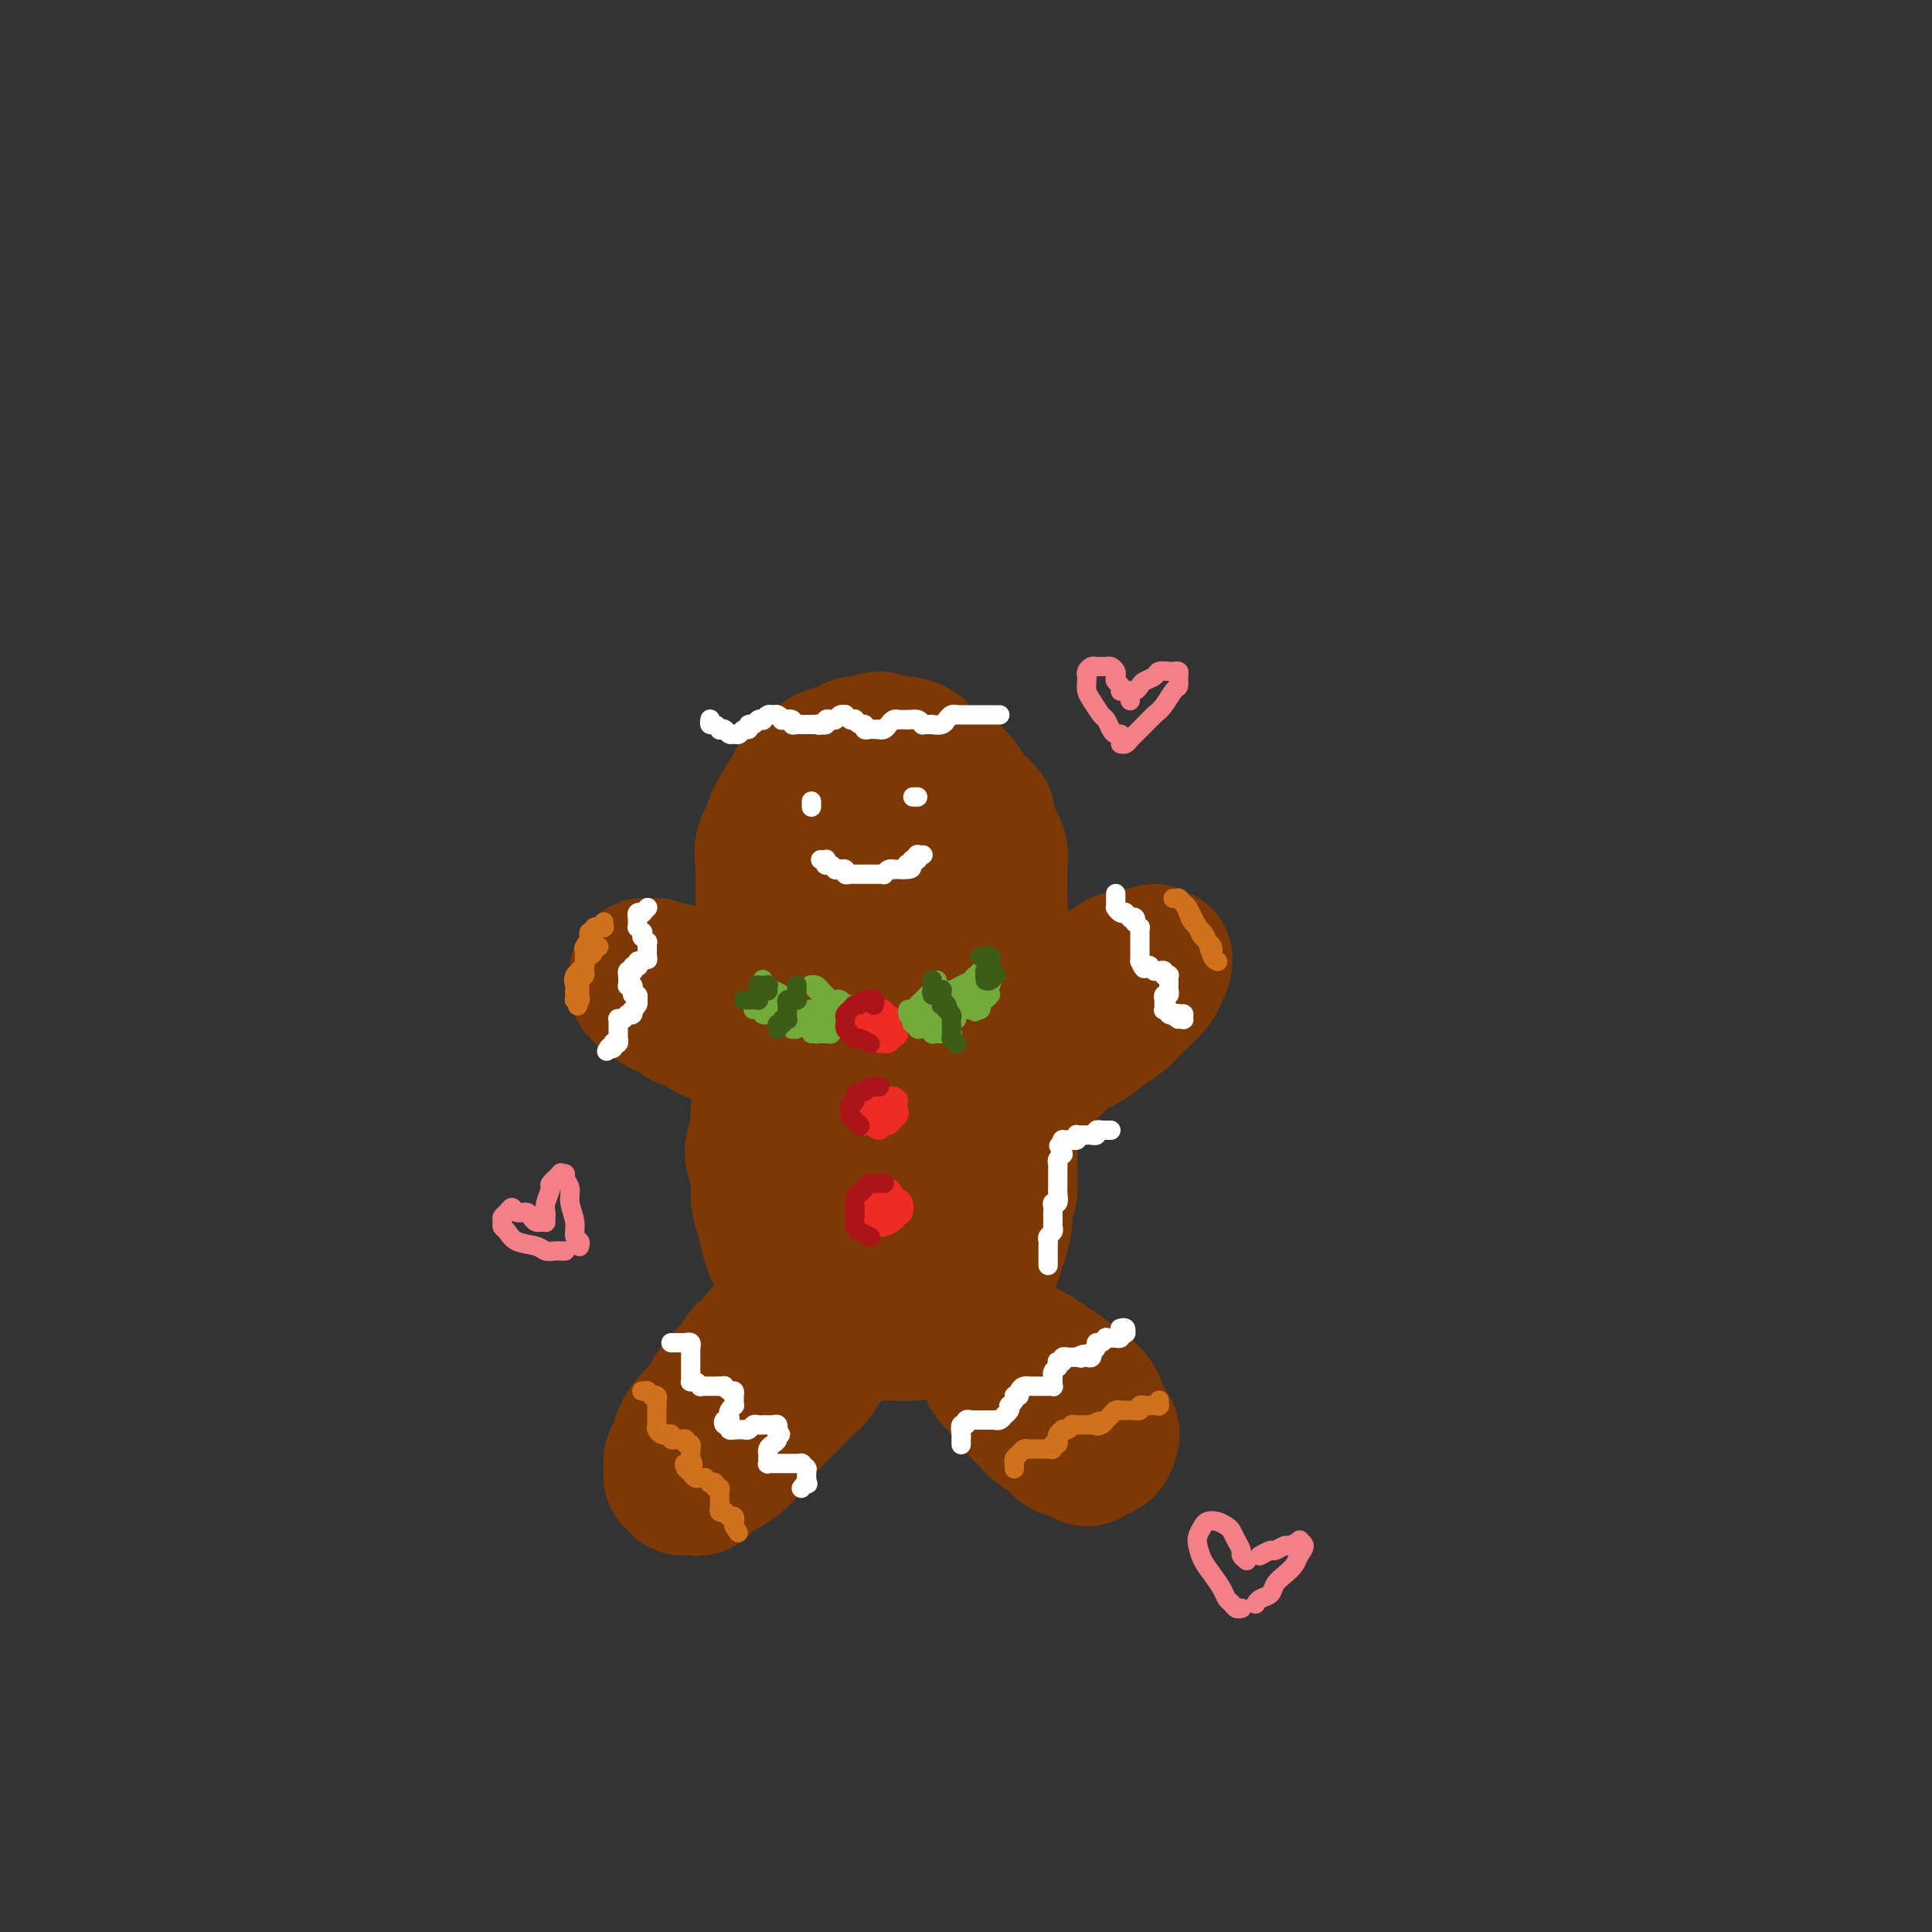<svg viewBox='0 0 400 400' version='1.1' xmlns='http://www.w3.org/2000/svg' xmlns:xlink='http://www.w3.org/1999/xlink'><rect x="0" y="0" width="400" height="400" fill="#333333" stroke="none"/><g fill='none' stroke='#7C3805' stroke-width='28' stroke-linecap='round' stroke-linejoin='round'><path d='M173,170c0.031,-0.096 0.062,-0.192 0,0c-0.062,0.192 -0.216,0.671 0,1c0.216,0.329 0.802,0.508 1,1c0.198,0.492 0.008,1.295 0,2c-0.008,0.705 0.167,1.310 0,2c-0.167,0.690 -0.674,1.464 -1,2c-0.326,0.536 -0.471,0.835 -1,1c-0.529,0.165 -1.443,0.196 -2,0c-0.557,-0.196 -0.757,-0.620 -1,-1c-0.243,-0.380 -0.530,-0.716 -1,-2c-0.470,-1.284 -1.122,-3.516 -1,-5c0.122,-1.484 1.019,-2.219 2,-3c0.981,-0.781 2.046,-1.609 3,-2c0.954,-0.391 1.797,-0.346 3,0c1.203,0.346 2.766,0.991 4,2c1.234,1.009 2.139,2.381 3,4c0.861,1.619 1.676,3.484 2,5c0.324,1.516 0.155,2.682 0,4c-0.155,1.318 -0.298,2.789 -1,4c-0.702,1.211 -1.963,2.161 -3,3c-1.037,0.839 -1.851,1.568 -3,2c-1.149,0.432 -2.635,0.567 -4,0c-1.365,-0.567 -2.610,-1.838 -4,-3c-1.390,-1.162 -2.925,-2.216 -4,-4c-1.075,-1.784 -1.688,-4.299 -2,-6c-0.312,-1.701 -0.321,-2.588 0,-4c0.321,-1.412 0.973,-3.347 2,-5c1.027,-1.653 2.430,-3.022 4,-4c1.570,-0.978 3.306,-1.565 5,-2c1.694,-0.435 3.347,-0.717 5,-1'/><path d='M179,161c2.706,-0.415 4.471,0.048 6,1c1.529,0.952 2.822,2.393 4,4c1.178,1.607 2.241,3.381 3,5c0.759,1.619 1.215,3.082 1,5c-0.215,1.918 -1.102,4.290 -2,6c-0.898,1.710 -1.809,2.758 -3,4c-1.191,1.242 -2.663,2.679 -4,4c-1.337,1.321 -2.540,2.526 -4,3c-1.460,0.474 -3.176,0.218 -5,0c-1.824,-0.218 -3.757,-0.396 -5,-1c-1.243,-0.604 -1.796,-1.634 -3,-3c-1.204,-1.366 -3.061,-3.068 -4,-5c-0.939,-1.932 -0.962,-4.093 -1,-6c-0.038,-1.907 -0.091,-3.561 0,-5c0.091,-1.439 0.327,-2.663 1,-4c0.673,-1.337 1.784,-2.787 3,-4c1.216,-1.213 2.538,-2.188 4,-3c1.462,-0.812 3.063,-1.460 5,-2c1.937,-0.540 4.211,-0.970 6,-1c1.789,-0.030 3.094,0.342 5,1c1.906,0.658 4.414,1.603 6,3c1.586,1.397 2.249,3.248 3,5c0.751,1.752 1.591,3.406 2,5c0.409,1.594 0.386,3.127 0,5c-0.386,1.873 -1.134,4.085 -2,6c-0.866,1.915 -1.851,3.532 -3,5c-1.149,1.468 -2.463,2.785 -4,4c-1.537,1.215 -3.299,2.327 -5,3c-1.701,0.673 -3.343,0.907 -5,1c-1.657,0.093 -3.328,0.047 -5,0'/><path d='M173,197c-2.788,0.745 -2.258,0.608 -4,-1c-1.742,-1.608 -5.755,-4.687 -8,-8c-2.245,-3.313 -2.722,-6.859 -3,-9c-0.278,-2.141 -0.358,-2.877 0,-4c0.358,-1.123 1.153,-2.633 2,-4c0.847,-1.367 1.747,-2.590 3,-4c1.253,-1.410 2.859,-3.008 4,-4c1.141,-0.992 1.815,-1.378 3,-2c1.185,-0.622 2.879,-1.481 4,-2c1.121,-0.519 1.667,-0.698 3,-1c1.333,-0.302 3.453,-0.728 5,-1c1.547,-0.272 2.522,-0.390 4,0c1.478,0.390 3.459,1.290 5,2c1.541,0.710 2.641,1.232 4,2c1.359,0.768 2.977,1.783 4,3c1.023,1.217 1.453,2.637 2,4c0.547,1.363 1.212,2.671 2,4c0.788,1.329 1.698,2.681 2,4c0.302,1.319 -0.004,2.606 0,4c0.004,1.394 0.319,2.894 0,4c-0.319,1.106 -1.270,1.816 -2,3c-0.730,1.184 -1.238,2.842 -2,4c-0.762,1.158 -1.778,1.816 -3,3c-1.222,1.184 -2.651,2.895 -4,4c-1.349,1.105 -2.618,1.603 -4,2c-1.382,0.397 -2.876,0.692 -4,1c-1.124,0.308 -1.879,0.629 -3,1c-1.121,0.371 -2.610,0.792 -4,1c-1.390,0.208 -2.683,0.202 -4,0c-1.317,-0.202 -2.659,-0.601 -4,-1'/><path d='M171,202c-3.417,-0.061 -2.460,-1.213 -3,-2c-0.540,-0.787 -2.575,-1.210 -4,-2c-1.425,-0.790 -2.238,-1.948 -3,-3c-0.762,-1.052 -1.472,-2.000 -2,-3c-0.528,-1.000 -0.874,-2.053 -1,-3c-0.126,-0.947 -0.031,-1.789 0,-3c0.031,-1.211 -0.002,-2.790 0,-4c0.002,-1.210 0.040,-2.050 0,-3c-0.040,-0.950 -0.158,-2.008 0,-3c0.158,-0.992 0.592,-1.917 1,-3c0.408,-1.083 0.788,-2.325 1,-3c0.212,-0.675 0.254,-0.783 1,-2c0.746,-1.217 2.195,-3.544 3,-5c0.805,-1.456 0.964,-2.040 2,-3c1.036,-0.960 2.948,-2.294 4,-3c1.052,-0.706 1.244,-0.782 2,-1c0.756,-0.218 2.074,-0.576 3,-1c0.926,-0.424 1.458,-0.913 2,-1c0.542,-0.087 1.094,0.228 2,0c0.906,-0.228 2.167,-0.998 3,-1c0.833,-0.002 1.238,0.763 2,1c0.762,0.237 1.881,-0.053 3,0c1.119,0.053 2.239,0.450 3,1c0.761,0.550 1.162,1.253 2,2c0.838,0.747 2.111,1.537 3,2c0.889,0.463 1.393,0.598 2,1c0.607,0.402 1.317,1.070 2,2c0.683,0.930 1.338,2.123 2,3c0.662,0.877 1.331,1.439 2,2'/><path d='M203,167c2.209,2.181 1.233,1.633 1,2c-0.233,0.367 0.277,1.649 1,3c0.723,1.351 1.658,2.769 2,4c0.342,1.231 0.093,2.273 0,3c-0.093,0.727 -0.028,1.138 0,2c0.028,0.862 0.018,2.174 0,3c-0.018,0.826 -0.045,1.166 0,2c0.045,0.834 0.163,2.163 0,3c-0.163,0.837 -0.606,1.184 -1,2c-0.394,0.816 -0.738,2.102 -1,3c-0.262,0.898 -0.440,1.406 -1,2c-0.560,0.594 -1.501,1.272 -2,2c-0.499,0.728 -0.556,1.504 -1,2c-0.444,0.496 -1.273,0.710 -2,1c-0.727,0.290 -1.350,0.655 -2,1c-0.650,0.345 -1.325,0.669 -2,1c-0.675,0.331 -1.349,0.667 -2,1c-0.651,0.333 -1.277,0.663 -2,1c-0.723,0.337 -1.541,0.683 -2,1c-0.459,0.317 -0.560,0.607 -1,1c-0.440,0.393 -1.220,0.890 -2,1c-0.780,0.110 -1.560,-0.167 -2,0c-0.440,0.167 -0.541,0.778 -1,1c-0.459,0.222 -1.277,0.057 -2,0c-0.723,-0.057 -1.352,-0.004 -2,0c-0.648,0.004 -1.314,-0.040 -2,0c-0.686,0.040 -1.390,0.165 -2,0c-0.610,-0.165 -1.126,-0.621 -2,-1c-0.874,-0.379 -2.107,-0.680 -3,-1c-0.893,-0.320 -1.447,-0.660 -2,-1'/><path d='M168,206c-2.244,-0.467 -1.356,-0.133 -1,0c0.356,0.133 0.178,0.067 0,0'/><path d='M164,205c-0.054,0.381 -0.109,0.763 0,1c0.109,0.237 0.380,0.330 0,1c-0.380,0.670 -1.412,1.916 -2,3c-0.588,1.084 -0.731,2.007 -1,3c-0.269,0.993 -0.665,2.055 -1,3c-0.335,0.945 -0.611,1.774 -1,3c-0.389,1.226 -0.892,2.849 -1,4c-0.108,1.151 0.180,1.829 0,3c-0.180,1.171 -0.829,2.833 -1,4c-0.171,1.167 0.135,1.837 0,3c-0.135,1.163 -0.713,2.817 -1,4c-0.287,1.183 -0.284,1.895 0,3c0.284,1.105 0.849,2.601 1,4c0.151,1.399 -0.110,2.699 0,4c0.110,1.301 0.592,2.602 1,4c0.408,1.398 0.741,2.892 1,4c0.259,1.108 0.443,1.830 1,3c0.557,1.170 1.485,2.789 2,4c0.515,1.211 0.615,2.016 1,3c0.385,0.984 1.053,2.148 2,3c0.947,0.852 2.171,1.391 3,2c0.829,0.609 1.263,1.287 2,2c0.737,0.713 1.776,1.459 3,2c1.224,0.541 2.634,0.875 4,1c1.366,0.125 2.687,0.042 4,0c1.313,-0.042 2.617,-0.042 4,0c1.383,0.042 2.845,0.125 4,0c1.155,-0.125 2.003,-0.457 3,-1c0.997,-0.543 2.142,-1.298 3,-2c0.858,-0.702 1.429,-1.351 2,-2'/><path d='M197,271c1.825,-1.419 2.387,-2.466 3,-3c0.613,-0.534 1.277,-0.554 2,-1c0.723,-0.446 1.504,-1.319 2,-2c0.496,-0.681 0.706,-1.169 1,-2c0.294,-0.831 0.671,-2.006 1,-3c0.329,-0.994 0.610,-1.809 1,-3c0.390,-1.191 0.890,-2.758 1,-4c0.110,-1.242 -0.169,-2.158 0,-3c0.169,-0.842 0.786,-1.609 1,-3c0.214,-1.391 0.024,-3.406 0,-5c-0.024,-1.594 0.116,-2.768 0,-4c-0.116,-1.232 -0.490,-2.522 -1,-4c-0.510,-1.478 -1.156,-3.145 -2,-5c-0.844,-1.855 -1.886,-3.898 -3,-6c-1.114,-2.102 -2.301,-4.262 -3,-6c-0.699,-1.738 -0.909,-3.054 -2,-5c-1.091,-1.946 -3.062,-4.521 -4,-6c-0.938,-1.479 -0.841,-1.863 -1,-2c-0.159,-0.137 -0.572,-0.029 -1,0c-0.428,0.029 -0.871,-0.022 -1,0c-0.129,0.022 0.057,0.115 0,1c-0.057,0.885 -0.358,2.560 0,5c0.358,2.440 1.373,5.645 2,9c0.627,3.355 0.866,6.858 1,10c0.134,3.142 0.164,5.921 0,9c-0.164,3.079 -0.522,6.458 -1,9c-0.478,2.542 -1.077,4.248 -2,6c-0.923,1.752 -2.172,3.548 -3,5c-0.828,1.452 -1.237,2.558 -2,3c-0.763,0.442 -1.882,0.221 -3,0'/><path d='M183,261c-2.788,0.535 -4.758,-5.127 -6,-9c-1.242,-3.873 -1.756,-5.956 -2,-9c-0.244,-3.044 -0.219,-7.050 0,-10c0.219,-2.950 0.633,-4.844 1,-7c0.367,-2.156 0.689,-4.574 1,-6c0.311,-1.426 0.612,-1.861 1,-2c0.388,-0.139 0.862,0.017 1,0c0.138,-0.017 -0.059,-0.209 0,2c0.059,2.209 0.374,6.818 0,11c-0.374,4.182 -1.437,7.935 -2,11c-0.563,3.065 -0.627,5.441 -1,7c-0.373,1.559 -1.054,2.301 -2,3c-0.946,0.699 -2.156,1.355 -3,1c-0.844,-0.355 -1.323,-1.722 -2,-4c-0.677,-2.278 -1.552,-5.468 -2,-9c-0.448,-3.532 -0.470,-7.405 0,-10c0.470,-2.595 1.433,-3.912 2,-5c0.567,-1.088 0.737,-1.948 1,-2c0.263,-0.052 0.620,0.704 1,1c0.380,0.296 0.782,0.131 1,2c0.218,1.869 0.251,5.772 0,8c-0.251,2.228 -0.786,2.779 -1,3c-0.214,0.221 -0.107,0.110 0,0'/><path d='M160,275c0.090,-0.117 0.180,-0.234 0,0c-0.180,0.234 -0.629,0.821 -1,1c-0.371,0.179 -0.665,-0.048 -1,0c-0.335,0.048 -0.712,0.372 -1,1c-0.288,0.628 -0.486,1.560 -1,2c-0.514,0.440 -1.345,0.387 -2,1c-0.655,0.613 -1.134,1.893 -2,3c-0.866,1.107 -2.120,2.043 -3,3c-0.880,0.957 -1.387,1.937 -2,3c-0.613,1.063 -1.331,2.210 -2,3c-0.669,0.790 -1.289,1.223 -2,2c-0.711,0.777 -1.512,1.900 -2,3c-0.488,1.100 -0.664,2.178 -1,3c-0.336,0.822 -0.834,1.387 -1,2c-0.166,0.613 -0.000,1.274 0,2c0.000,0.726 -0.165,1.516 0,2c0.165,0.484 0.660,0.660 1,1c0.340,0.340 0.523,0.843 1,1c0.477,0.157 1.247,-0.033 2,0c0.753,0.033 1.488,0.288 2,0c0.512,-0.288 0.800,-1.118 2,-2c1.200,-0.882 3.312,-1.815 5,-3c1.688,-1.185 2.953,-2.620 4,-4c1.047,-1.380 1.878,-2.703 3,-4c1.122,-1.297 2.535,-2.569 4,-4c1.465,-1.431 2.980,-3.023 4,-4c1.020,-0.977 1.544,-1.340 2,-2c0.456,-0.660 0.845,-1.617 1,-2c0.155,-0.383 0.078,-0.191 0,0'/><path d='M170,283c2.800,-3.111 0.800,-0.889 0,0c-0.800,0.889 -0.400,0.444 0,0'/><path d='M202,275c0.002,-0.087 0.003,-0.175 0,0c-0.003,0.175 -0.012,0.612 0,1c0.012,0.388 0.044,0.727 0,1c-0.044,0.273 -0.163,0.481 0,1c0.163,0.519 0.609,1.349 1,2c0.391,0.651 0.727,1.122 1,2c0.273,0.878 0.485,2.164 1,3c0.515,0.836 1.335,1.221 2,2c0.665,0.779 1.174,1.953 2,3c0.826,1.047 1.968,1.968 3,3c1.032,1.032 1.953,2.176 3,3c1.047,0.824 2.220,1.328 3,2c0.780,0.672 1.168,1.513 2,2c0.832,0.487 2.107,0.622 3,1c0.893,0.378 1.404,1.000 2,1c0.596,0.000 1.277,-0.622 2,-1c0.723,-0.378 1.488,-0.513 2,-1c0.512,-0.487 0.770,-1.326 1,-2c0.230,-0.674 0.431,-1.181 0,-2c-0.431,-0.819 -1.493,-1.948 -2,-3c-0.507,-1.052 -0.457,-2.026 -1,-3c-0.543,-0.974 -1.678,-1.949 -3,-3c-1.322,-1.051 -2.830,-2.179 -4,-3c-1.170,-0.821 -2.002,-1.334 -3,-2c-0.998,-0.666 -2.162,-1.485 -3,-2c-0.838,-0.515 -1.348,-0.726 -2,-1c-0.652,-0.274 -1.445,-0.612 -2,-1c-0.555,-0.388 -0.873,-0.825 -1,-1c-0.127,-0.175 -0.064,-0.087 0,0'/><path d='M202,219c-0.096,0.096 -0.192,0.191 0,0c0.192,-0.191 0.672,-0.670 1,-1c0.328,-0.330 0.503,-0.511 1,-1c0.497,-0.489 1.315,-1.286 2,-2c0.685,-0.714 1.235,-1.346 2,-2c0.765,-0.654 1.745,-1.330 3,-2c1.255,-0.670 2.786,-1.334 4,-2c1.214,-0.666 2.110,-1.334 3,-2c0.890,-0.666 1.774,-1.331 3,-2c1.226,-0.669 2.793,-1.341 4,-2c1.207,-0.659 2.053,-1.306 3,-2c0.947,-0.694 1.994,-1.436 3,-2c1.006,-0.564 1.972,-0.951 3,-1c1.028,-0.049 2.119,0.242 3,0c0.881,-0.242 1.553,-1.015 2,-1c0.447,0.015 0.669,0.817 1,1c0.331,0.183 0.770,-0.254 1,0c0.230,0.254 0.253,1.199 0,2c-0.253,0.801 -0.780,1.459 -1,2c-0.220,0.541 -0.133,0.964 -1,2c-0.867,1.036 -2.686,2.685 -4,4c-1.314,1.315 -2.122,2.295 -3,3c-0.878,0.705 -1.828,1.133 -3,2c-1.172,0.867 -2.568,2.172 -4,3c-1.432,0.828 -2.902,1.177 -4,2c-1.098,0.823 -1.825,2.118 -3,3c-1.175,0.882 -2.800,1.350 -4,2c-1.200,0.650 -1.977,1.483 -3,2c-1.023,0.517 -2.292,0.719 -3,1c-0.708,0.281 -0.854,0.640 -1,1'/><path d='M207,227c-3.889,2.489 -1.111,0.711 0,0c1.111,-0.711 0.556,-0.356 0,0'/><path d='M161,213c0.128,-0.032 0.257,-0.064 0,0c-0.257,0.064 -0.898,0.224 -1,0c-0.102,-0.224 0.335,-0.834 0,-1c-0.335,-0.166 -1.441,0.110 -2,0c-0.559,-0.110 -0.572,-0.607 -1,-1c-0.428,-0.393 -1.270,-0.683 -2,-1c-0.730,-0.317 -1.348,-0.662 -2,-1c-0.652,-0.338 -1.340,-0.668 -2,-1c-0.660,-0.332 -1.294,-0.666 -2,-1c-0.706,-0.334 -1.483,-0.667 -2,-1c-0.517,-0.333 -0.772,-0.667 -1,-1c-0.228,-0.333 -0.427,-0.664 -1,-1c-0.573,-0.336 -1.519,-0.678 -2,-1c-0.481,-0.322 -0.496,-0.626 -1,-1c-0.504,-0.374 -1.497,-0.818 -2,-1c-0.503,-0.182 -0.516,-0.101 -1,0c-0.484,0.101 -1.440,0.222 -2,0c-0.560,-0.222 -0.723,-0.788 -1,-1c-0.277,-0.212 -0.666,-0.072 -1,0c-0.334,0.072 -0.611,0.074 -1,0c-0.389,-0.074 -0.889,-0.223 -1,0c-0.111,0.223 0.165,0.819 0,1c-0.165,0.181 -0.773,-0.054 -1,0c-0.227,0.054 -0.073,0.396 0,1c0.073,0.604 0.064,1.471 0,2c-0.064,0.529 -0.182,0.719 0,1c0.182,0.281 0.664,0.653 1,1c0.336,0.347 0.524,0.671 1,1c0.476,0.329 1.238,0.665 2,1'/><path d='M136,208c1.064,1.352 2.225,0.733 3,1c0.775,0.267 1.163,1.419 2,2c0.837,0.581 2.123,0.590 3,1c0.877,0.410 1.344,1.220 3,2c1.656,0.780 4.500,1.529 6,2c1.500,0.471 1.656,0.662 2,1c0.344,0.338 0.877,0.823 1,1c0.123,0.177 -0.163,0.048 0,0c0.163,-0.048 0.775,-0.013 1,0c0.225,0.013 0.064,0.004 0,0c-0.064,-0.004 -0.032,-0.002 0,0'/></g>
<g fill='none' stroke='#FFFFFF' stroke-width='4' stroke-linecap='round' stroke-linejoin='round'><path d='M134,188c0.008,-0.008 0.016,-0.016 0,0c-0.016,0.016 -0.056,0.057 0,0c0.056,-0.057 0.207,-0.212 0,0c-0.207,0.212 -0.774,0.793 -1,1c-0.226,0.207 -0.113,0.042 0,0c0.113,-0.042 0.226,0.040 0,0c-0.226,-0.040 -0.793,-0.203 -1,0c-0.207,0.203 -0.056,0.773 0,1c0.056,0.227 0.015,0.112 0,0c-0.015,-0.112 -0.004,-0.222 0,0c0.004,0.222 -0.000,0.776 0,1c0.000,0.224 0.004,0.117 0,0c-0.004,-0.117 -0.015,-0.243 0,0c0.015,0.243 0.057,0.854 0,1c-0.057,0.146 -0.212,-0.172 0,0c0.212,0.172 0.793,0.835 1,1c0.207,0.165 0.041,-0.167 0,0c-0.041,0.167 0.041,0.833 0,1c-0.041,0.167 -0.207,-0.167 0,0c0.207,0.167 0.788,0.833 1,1c0.212,0.167 0.057,-0.165 0,0c-0.057,0.165 -0.015,0.828 0,1c0.015,0.172 0.004,-0.146 0,0c-0.004,0.146 -0.001,0.757 0,1c0.001,0.243 0.000,0.117 0,0c-0.000,-0.117 -0.000,-0.224 0,0c0.000,0.224 0.000,0.778 0,1c-0.000,0.222 -0.000,0.111 0,0'/><path d='M134,198c0.060,1.486 0.208,0.201 0,0c-0.208,-0.201 -0.774,0.682 -1,1c-0.226,0.318 -0.112,0.071 0,0c0.112,-0.071 0.222,0.032 0,0c-0.222,-0.032 -0.778,-0.201 -1,0c-0.222,0.201 -0.111,0.772 0,1c0.111,0.228 0.222,0.113 0,0c-0.222,-0.113 -0.777,-0.223 -1,0c-0.223,0.223 -0.112,0.778 0,1c0.112,0.222 0.226,0.111 0,0c-0.226,-0.111 -0.793,-0.222 -1,0c-0.207,0.222 -0.056,0.776 0,1c0.056,0.224 0.015,0.116 0,0c-0.015,-0.116 -0.005,-0.241 0,0c0.005,0.241 0.005,0.848 0,1c-0.005,0.152 -0.016,-0.151 0,0c0.016,0.151 0.057,0.757 0,1c-0.057,0.243 -0.212,0.122 0,0c0.212,-0.122 0.793,-0.244 1,0c0.207,0.244 0.041,0.854 0,1c-0.041,0.146 0.042,-0.171 0,0c-0.042,0.171 -0.208,0.830 0,1c0.208,0.170 0.789,-0.148 1,0c0.211,0.148 0.053,0.761 0,1c-0.053,0.239 -0.000,0.103 0,0c0.000,-0.103 -0.051,-0.172 0,0c0.051,0.172 0.206,0.585 0,1c-0.206,0.415 -0.773,0.833 -1,1c-0.227,0.167 -0.113,0.084 0,0'/><path d='M131,209c0.139,1.022 -0.014,0.077 0,0c0.014,-0.077 0.196,0.715 0,1c-0.196,0.285 -0.771,0.062 -1,0c-0.229,-0.062 -0.113,0.036 0,0c0.113,-0.036 0.223,-0.205 0,0c-0.223,0.205 -0.778,0.786 -1,1c-0.222,0.214 -0.112,0.061 0,0c0.112,-0.061 0.226,-0.031 0,0c-0.226,0.031 -0.793,0.061 -1,0c-0.207,-0.061 -0.056,-0.213 0,0c0.056,0.213 0.015,0.793 0,1c-0.015,0.207 -0.004,0.042 0,0c0.004,-0.042 0.001,0.040 0,0c-0.001,-0.040 -0.000,-0.203 0,0c0.000,0.203 0.000,0.773 0,1c-0.000,0.227 -0.000,0.112 0,0c0.000,-0.112 0.000,-0.222 0,0c-0.000,0.222 -0.000,0.778 0,1c0.000,0.222 0.000,0.112 0,0c-0.000,-0.112 -0.000,-0.227 0,0c0.000,0.227 0.001,0.797 0,1c-0.001,0.203 -0.004,0.041 0,0c0.004,-0.041 0.015,0.041 0,0c-0.015,-0.041 -0.056,-0.203 0,0c0.056,0.203 0.208,0.773 0,1c-0.208,0.227 -0.777,0.112 -1,0c-0.223,-0.112 -0.098,-0.223 0,0c0.098,0.223 0.171,0.778 0,1c-0.171,0.222 -0.585,0.111 -1,0'/><path d='M126,217c-0.778,1.244 -0.222,0.356 0,0c0.222,-0.356 0.111,-0.178 0,0'/><path d='M231,185c-0.000,0.425 -0.000,0.850 0,1c0.000,0.150 0.000,0.025 0,0c-0.000,-0.025 -0.000,0.050 0,0c0.000,-0.050 0.000,-0.223 0,0c-0.000,0.223 -0.001,0.843 0,1c0.001,0.157 0.003,-0.150 0,0c-0.003,0.150 -0.011,0.759 0,1c0.011,0.241 0.040,0.116 0,0c-0.040,-0.116 -0.150,-0.224 0,0c0.150,0.224 0.561,0.778 1,1c0.439,0.222 0.906,0.111 1,0c0.094,-0.111 -0.185,-0.222 0,0c0.185,0.222 0.833,0.776 1,1c0.167,0.224 -0.148,0.117 0,0c0.148,-0.117 0.758,-0.243 1,0c0.242,0.243 0.118,0.854 0,1c-0.118,0.146 -0.228,-0.172 0,0c0.228,0.172 0.793,0.833 1,1c0.207,0.167 0.055,-0.162 0,0c-0.055,0.162 -0.015,0.813 0,1c0.015,0.187 0.004,-0.090 0,0c-0.004,0.090 -0.001,0.549 0,1c0.001,0.451 0.000,0.895 0,1c-0.000,0.105 -0.000,-0.131 0,0c0.000,0.131 0.000,0.627 0,1c-0.000,0.373 -0.000,0.622 0,1c0.000,0.378 0.000,0.885 0,1c-0.000,0.115 -0.000,-0.161 0,0c0.000,0.161 0.000,0.760 0,1c-0.000,0.240 -0.000,0.120 0,0'/><path d='M236,199c1.017,2.393 1.061,1.377 1,1c-0.061,-0.377 -0.227,-0.115 0,0c0.227,0.115 0.848,0.084 1,0c0.152,-0.084 -0.166,-0.220 0,0c0.166,0.220 0.814,0.795 1,1c0.186,0.205 -0.090,0.041 0,0c0.090,-0.041 0.546,0.041 1,0c0.454,-0.041 0.906,-0.203 1,0c0.094,0.203 -0.171,0.773 0,1c0.171,0.227 0.778,0.113 1,0c0.222,-0.113 0.059,-0.224 0,0c-0.059,0.224 -0.016,0.782 0,1c0.016,0.218 0.004,0.096 0,0c-0.004,-0.096 -0.000,-0.165 0,0c0.000,0.165 -0.004,0.565 0,1c0.004,0.435 0.015,0.905 0,1c-0.015,0.095 -0.057,-0.184 0,0c0.057,0.184 0.211,0.833 0,1c-0.211,0.167 -0.789,-0.147 -1,0c-0.211,0.147 -0.057,0.756 0,1c0.057,0.244 0.015,0.122 0,0c-0.015,-0.122 -0.005,-0.243 0,0c0.005,0.243 0.005,0.849 0,1c-0.005,0.151 -0.017,-0.152 0,0c0.017,0.152 0.061,0.759 0,1c-0.061,0.241 -0.226,0.117 0,0c0.226,-0.117 0.844,-0.227 1,0c0.156,0.227 -0.150,0.792 0,1c0.150,0.208 0.757,0.059 1,0c0.243,-0.059 0.121,-0.030 0,0'/><path d='M243,210c0.397,1.238 0.891,0.332 1,0c0.109,-0.332 -0.167,-0.089 0,0c0.167,0.089 0.777,0.023 1,0c0.223,-0.023 0.060,-0.002 0,0c-0.060,0.002 -0.015,-0.013 0,0c0.015,0.013 0.000,0.056 0,0c-0.000,-0.056 0.014,-0.211 0,0c-0.014,0.211 -0.056,0.789 0,1c0.056,0.211 0.211,0.057 0,0c-0.211,-0.057 -0.789,-0.015 -1,0c-0.211,0.015 -0.057,0.004 0,0c0.057,-0.004 0.016,-0.001 0,0c-0.016,0.001 -0.008,0.001 0,0'/><path d='M139,278c-0.006,-0.000 -0.012,-0.000 0,0c0.012,0.000 0.040,0.000 0,0c-0.040,-0.000 -0.150,-0.000 0,0c0.150,0.000 0.561,0.000 1,0c0.439,-0.000 0.906,-0.001 1,0c0.094,0.001 -0.185,0.004 0,0c0.185,-0.004 0.834,-0.016 1,0c0.166,0.016 -0.152,0.059 0,0c0.152,-0.059 0.773,-0.222 1,0c0.227,0.222 0.061,0.828 0,1c-0.061,0.172 -0.016,-0.090 0,0c0.016,0.090 0.004,0.531 0,1c-0.004,0.469 -0.001,0.966 0,1c0.001,0.034 0.000,-0.394 0,0c-0.000,0.394 0.000,1.612 0,2c-0.000,0.388 -0.001,-0.053 0,0c0.001,0.053 0.003,0.602 0,1c-0.003,0.398 -0.011,0.646 0,1c0.011,0.354 0.041,0.813 0,1c-0.041,0.187 -0.151,0.103 0,0c0.151,-0.103 0.565,-0.224 1,0c0.435,0.224 0.890,0.792 1,1c0.110,0.208 -0.125,0.056 0,0c0.125,-0.056 0.611,-0.015 1,0c0.389,0.015 0.682,0.004 1,0c0.318,-0.004 0.662,-0.001 1,0c0.338,0.001 0.669,0.001 1,0'/><path d='M149,287c0.857,0.017 1.000,0.061 1,0c-0.000,-0.061 -0.144,-0.227 0,0c0.144,0.227 0.574,0.848 1,1c0.426,0.152 0.846,-0.166 1,0c0.154,0.166 0.042,0.814 0,1c-0.042,0.186 -0.015,-0.091 0,0c0.015,0.091 0.018,0.549 0,1c-0.018,0.451 -0.056,0.895 0,1c0.056,0.105 0.208,-0.131 0,0c-0.208,0.131 -0.775,0.628 -1,1c-0.225,0.372 -0.109,0.621 0,1c0.109,0.379 0.210,0.890 0,1c-0.210,0.110 -0.732,-0.181 -1,0c-0.268,0.181 -0.283,0.833 0,1c0.283,0.167 0.863,-0.151 1,0c0.137,0.151 -0.171,0.772 0,1c0.171,0.228 0.819,0.062 1,0c0.181,-0.062 -0.106,-0.020 0,0c0.106,0.020 0.606,0.020 1,0c0.394,-0.020 0.683,-0.058 1,0c0.317,0.058 0.663,0.212 1,0c0.337,-0.212 0.664,-0.789 1,-1c0.336,-0.211 0.681,-0.056 1,0c0.319,0.056 0.611,0.014 1,0c0.389,-0.014 0.875,0.000 1,0c0.125,-0.000 -0.110,-0.015 0,0c0.110,0.015 0.565,0.059 1,0c0.435,-0.059 0.848,-0.222 1,0c0.152,0.222 0.041,0.829 0,1c-0.041,0.171 -0.012,-0.094 0,0c0.012,0.094 0.006,0.547 0,1'/><path d='M161,297c1.226,0.107 0.290,-0.125 0,0c-0.290,0.125 0.066,0.607 0,1c-0.066,0.393 -0.554,0.698 -1,1c-0.446,0.302 -0.852,0.602 -1,1c-0.148,0.398 -0.039,0.895 0,1c0.039,0.105 0.009,-0.182 0,0c-0.009,0.182 0.001,0.833 0,1c-0.001,0.167 -0.015,-0.152 0,0c0.015,0.152 0.060,0.773 0,1c-0.060,0.227 -0.224,0.061 0,0c0.224,-0.061 0.834,-0.016 1,0c0.166,0.016 -0.114,0.004 0,0c0.114,-0.004 0.622,-0.001 1,0c0.378,0.001 0.627,0.000 1,0c0.373,-0.000 0.869,-0.000 1,0c0.131,0.000 -0.105,0.000 0,0c0.105,-0.000 0.550,-0.000 1,0c0.450,0.000 0.906,0.000 1,0c0.094,-0.000 -0.172,-0.001 0,0c0.172,0.001 0.782,0.004 1,0c0.218,-0.004 0.044,-0.015 0,0c-0.044,0.015 0.041,0.055 0,0c-0.041,-0.055 -0.207,-0.207 0,0c0.207,0.207 0.788,0.773 1,1c0.212,0.227 0.057,0.116 0,0c-0.057,-0.116 -0.015,-0.238 0,0c0.015,0.238 0.004,0.837 0,1c-0.004,0.163 -0.001,-0.110 0,0c0.001,0.110 0.000,0.603 0,1c-0.000,0.397 -0.000,0.699 0,1'/><path d='M167,307c0.370,0.558 0.295,-0.047 0,0c-0.295,0.047 -0.811,0.744 -1,1c-0.189,0.256 -0.051,0.069 0,0c0.051,-0.069 0.015,-0.020 0,0c-0.015,0.020 -0.007,0.010 0,0'/><path d='M199,299c-0.000,0.000 -0.000,0.000 0,0c0.000,-0.000 0.000,-0.000 0,0c-0.000,0.000 -0.000,0.001 0,0c0.000,-0.001 0.000,-0.004 0,0c-0.000,0.004 -0.000,0.016 0,0c0.000,-0.016 0.000,-0.058 0,0c-0.000,0.058 -0.001,0.218 0,0c0.001,-0.218 0.004,-0.814 0,-1c-0.004,-0.186 -0.016,0.037 0,0c0.016,-0.037 0.061,-0.336 0,-1c-0.061,-0.664 -0.227,-1.695 0,-2c0.227,-0.305 0.849,0.114 1,0c0.151,-0.114 -0.167,-0.763 0,-1c0.167,-0.237 0.819,-0.064 1,0c0.181,0.064 -0.110,0.017 0,0c0.110,-0.017 0.621,-0.005 1,0c0.379,0.005 0.627,0.001 1,0c0.373,-0.001 0.870,-0.001 1,0c0.130,0.001 -0.106,0.001 0,0c0.106,-0.001 0.554,-0.004 1,0c0.446,0.004 0.889,0.016 1,0c0.111,-0.016 -0.110,-0.060 0,0c0.110,0.060 0.552,0.222 1,0c0.448,-0.222 0.904,-0.829 1,-1c0.096,-0.171 -0.167,0.095 0,0c0.167,-0.095 0.763,-0.550 1,-1c0.237,-0.450 0.115,-0.894 0,-1c-0.115,-0.106 -0.223,0.125 0,0c0.223,-0.125 0.778,-0.607 1,-1c0.222,-0.393 0.111,-0.696 0,-1'/><path d='M210,289c0.548,-0.574 0.916,-0.010 1,0c0.084,0.010 -0.118,-0.533 0,-1c0.118,-0.467 0.556,-0.857 1,-1c0.444,-0.143 0.894,-0.038 1,0c0.106,0.038 -0.130,0.010 0,0c0.130,-0.010 0.627,-0.003 1,0c0.373,0.003 0.621,0.001 1,0c0.379,-0.001 0.890,-0.000 1,0c0.110,0.000 -0.181,0.001 0,0c0.181,-0.001 0.833,-0.004 1,0c0.167,0.004 -0.151,0.015 0,0c0.151,-0.015 0.773,-0.055 1,0c0.227,0.055 0.061,0.207 0,0c-0.061,-0.207 -0.016,-0.773 0,-1c0.016,-0.227 0.003,-0.116 0,0c-0.003,0.116 0.003,0.237 0,0c-0.003,-0.237 -0.015,-0.833 0,-1c0.015,-0.167 0.057,0.095 0,0c-0.057,-0.095 -0.212,-0.548 0,-1c0.212,-0.452 0.793,-0.905 1,-1c0.207,-0.095 0.040,0.167 0,0c-0.040,-0.167 0.046,-0.763 0,-1c-0.046,-0.237 -0.224,-0.116 0,0c0.224,0.116 0.848,0.227 1,0c0.152,-0.227 -0.170,-0.793 0,-1c0.170,-0.207 0.833,-0.055 1,0c0.167,0.055 -0.161,0.015 0,0c0.161,-0.015 0.813,-0.004 1,0c0.187,0.004 -0.089,0.001 0,0c0.089,-0.001 0.545,-0.001 1,0'/><path d='M223,281c2.250,-1.239 1.374,-0.336 1,0c-0.374,0.336 -0.245,0.105 0,0c0.245,-0.105 0.605,-0.083 1,0c0.395,0.083 0.823,0.229 1,0c0.177,-0.229 0.103,-0.831 0,-1c-0.103,-0.169 -0.234,0.094 0,0c0.234,-0.094 0.832,-0.547 1,-1c0.168,-0.453 -0.095,-0.906 0,-1c0.095,-0.094 0.546,0.171 1,0c0.454,-0.171 0.910,-0.778 1,-1c0.090,-0.222 -0.187,-0.060 0,0c0.187,0.060 0.839,0.017 1,0c0.161,-0.017 -0.168,-0.008 0,0c0.168,0.008 0.833,0.016 1,0c0.167,-0.016 -0.166,-0.057 0,0c0.166,0.057 0.829,0.212 1,0c0.171,-0.212 -0.149,-0.793 0,-1c0.149,-0.207 0.768,-0.041 1,0c0.232,0.041 0.076,-0.041 0,0c-0.076,0.041 -0.073,0.207 0,0c0.073,-0.207 0.216,-0.788 0,-1c-0.216,-0.212 -0.790,-0.057 -1,0c-0.210,0.057 -0.057,0.015 0,0c0.057,-0.015 0.016,-0.004 0,0c-0.016,0.004 -0.008,0.002 0,0'/><path d='M147,149c0.002,-0.009 0.003,-0.017 0,0c-0.003,0.017 -0.011,0.061 0,0c0.011,-0.061 0.041,-0.226 0,0c-0.041,0.226 -0.151,0.844 0,1c0.151,0.156 0.565,-0.151 1,0c0.435,0.151 0.890,0.758 1,1c0.110,0.242 -0.125,0.118 0,0c0.125,-0.118 0.611,-0.232 1,0c0.389,0.232 0.683,0.809 1,1c0.317,0.191 0.659,-0.006 1,0c0.341,0.006 0.683,0.213 1,0c0.317,-0.213 0.609,-0.845 1,-1c0.391,-0.155 0.879,0.169 1,0c0.121,-0.169 -0.126,-0.829 0,-1c0.126,-0.171 0.625,0.146 1,0c0.375,-0.146 0.625,-0.757 1,-1c0.375,-0.243 0.874,-0.119 1,0c0.126,0.119 -0.119,0.232 0,0c0.119,-0.232 0.604,-0.808 1,-1c0.396,-0.192 0.702,0.000 1,0c0.298,-0.000 0.587,-0.192 1,0c0.413,0.192 0.951,0.770 1,1c0.049,0.230 -0.390,0.114 0,0c0.390,-0.114 1.610,-0.227 2,0c0.390,0.227 -0.050,0.793 0,1c0.050,0.207 0.591,0.056 1,0c0.409,-0.056 0.687,-0.015 1,0c0.313,0.015 0.661,0.004 1,0c0.339,-0.004 0.668,-0.001 1,0c0.332,0.001 0.666,0.001 1,0'/><path d='M169,150c1.349,0.314 0.221,0.098 0,0c-0.221,-0.098 0.466,-0.078 1,0c0.534,0.078 0.916,0.213 1,0c0.084,-0.213 -0.131,-0.775 0,-1c0.131,-0.225 0.609,-0.114 1,0c0.391,0.114 0.696,0.230 1,0c0.304,-0.230 0.607,-0.808 1,-1c0.393,-0.192 0.875,-0.000 1,0c0.125,0.000 -0.107,-0.192 0,0c0.107,0.192 0.555,0.768 1,1c0.445,0.232 0.889,0.118 1,0c0.111,-0.118 -0.111,-0.242 0,0c0.111,0.242 0.554,0.849 1,1c0.446,0.151 0.894,-0.156 1,0c0.106,0.156 -0.130,0.773 0,1c0.130,0.227 0.626,0.062 1,0c0.374,-0.062 0.626,-0.021 1,0c0.374,0.021 0.870,0.021 1,0c0.130,-0.021 -0.106,-0.062 0,0c0.106,0.062 0.554,0.227 1,0c0.446,-0.227 0.889,-0.845 1,-1c0.111,-0.155 -0.110,0.155 0,0c0.110,-0.155 0.550,-0.774 1,-1c0.450,-0.226 0.909,-0.061 1,0c0.091,0.061 -0.186,0.016 0,0c0.186,-0.016 0.833,-0.004 1,0c0.167,0.004 -0.147,0.001 0,0c0.147,-0.001 0.756,-0.000 1,0c0.244,0.000 0.122,0.000 0,0'/><path d='M188,149c3.122,-0.138 1.428,0.015 1,0c-0.428,-0.015 0.411,-0.200 1,0c0.589,0.200 0.926,0.785 1,1c0.074,0.215 -0.117,0.059 0,0c0.117,-0.059 0.543,-0.020 1,0c0.457,0.020 0.945,0.020 1,0c0.055,-0.020 -0.322,-0.062 0,0c0.322,0.062 1.344,0.227 2,0c0.656,-0.227 0.946,-0.845 1,-1c0.054,-0.155 -0.126,0.155 0,0c0.126,-0.155 0.560,-0.774 1,-1c0.440,-0.226 0.888,-0.061 1,0c0.112,0.061 -0.112,0.016 0,0c0.112,-0.016 0.558,-0.004 1,0c0.442,0.004 0.879,0.001 1,0c0.121,-0.001 -0.074,-0.000 0,0c0.074,0.000 0.416,0.000 1,0c0.584,-0.000 1.409,-0.000 2,0c0.591,0.000 0.947,0.000 1,0c0.053,-0.000 -0.197,-0.000 0,0c0.197,0.000 0.841,0.000 1,0c0.159,-0.000 -0.167,-0.000 0,0c0.167,0.000 0.828,0.000 1,0c0.172,-0.000 -0.146,-0.000 0,0c0.146,0.000 0.756,0.000 1,0c0.244,-0.000 0.122,-0.000 0,0'/><path d='M168,166c0.000,-0.113 0.000,-0.226 0,0c0.000,0.226 0.000,0.792 0,1c0.000,0.208 0.000,0.060 0,0c-0.000,-0.060 0.000,-0.030 0,0'/><path d='M189,165c0.423,0.000 0.845,0.000 1,0c0.155,0.000 0.041,0.000 0,0c-0.041,0.000 -0.011,0.000 0,0c0.011,0.000 0.003,0.000 0,0c-0.003,0.000 -0.001,0.000 0,0c0.001,0.000 0.000,-0.000 0,0c-0.000,0.000 -0.000,0.000 0,0'/><path d='M170,178c0.030,0.002 0.061,0.004 0,0c-0.061,-0.004 -0.213,-0.015 0,0c0.213,0.015 0.792,0.056 1,0c0.208,-0.056 0.046,-0.207 0,0c-0.046,0.207 0.025,0.774 0,1c-0.025,0.226 -0.146,0.113 0,0c0.146,-0.113 0.560,-0.226 1,0c0.440,0.226 0.906,0.792 1,1c0.094,0.208 -0.186,0.060 0,0c0.186,-0.060 0.837,-0.030 1,0c0.163,0.030 -0.163,0.061 0,0c0.163,-0.061 0.813,-0.212 1,0c0.187,0.212 -0.091,0.789 0,1c0.091,0.211 0.549,0.057 1,0c0.451,-0.057 0.895,-0.015 1,0c0.105,0.015 -0.130,0.004 0,0c0.130,-0.004 0.626,-0.001 1,0c0.374,0.001 0.625,0.000 1,0c0.375,-0.000 0.875,-0.000 1,0c0.125,0.000 -0.125,0.001 0,0c0.125,-0.001 0.625,-0.004 1,0c0.375,0.004 0.626,0.015 1,0c0.374,-0.015 0.870,-0.057 1,0c0.130,0.057 -0.105,0.211 0,0c0.105,-0.211 0.549,-0.789 1,-1c0.451,-0.211 0.908,-0.057 1,0c0.092,0.057 -0.182,0.015 0,0c0.182,-0.015 0.818,-0.004 1,0c0.182,0.004 -0.091,0.001 0,0c0.091,-0.001 0.545,-0.001 1,0'/><path d='M187,180c2.852,0.082 1.482,-0.714 1,-1c-0.482,-0.286 -0.078,-0.063 0,0c0.078,0.063 -0.172,-0.035 0,0c0.172,0.035 0.764,0.202 1,0c0.236,-0.202 0.115,-0.772 0,-1c-0.115,-0.228 -0.223,-0.114 0,0c0.223,0.114 0.778,0.227 1,0c0.222,-0.227 0.112,-0.793 0,-1c-0.112,-0.207 -0.226,-0.056 0,0c0.226,0.056 0.793,0.015 1,0c0.207,-0.015 0.056,-0.004 0,0c-0.056,0.004 -0.016,0.001 0,0c0.016,-0.001 0.008,-0.001 0,0'/></g>
<g fill='none' stroke='#AD1419' stroke-width='4' stroke-linecap='round' stroke-linejoin='round'><path d='M183,211c-0.000,-0.008 -0.000,-0.016 0,0c0.000,0.016 0.001,0.057 0,0c-0.001,-0.057 -0.004,-0.211 0,0c0.004,0.211 0.015,0.789 0,1c-0.015,0.211 -0.057,0.056 0,0c0.057,-0.056 0.212,-0.014 0,0c-0.212,0.014 -0.793,-0.000 -1,0c-0.207,0.000 -0.042,0.015 0,0c0.042,-0.015 -0.039,-0.060 0,0c0.039,0.060 0.196,0.226 0,0c-0.196,-0.226 -0.747,-0.845 -1,-1c-0.253,-0.155 -0.207,0.154 0,0c0.207,-0.154 0.577,-0.769 1,-1c0.423,-0.231 0.899,-0.077 1,0c0.101,0.077 -0.172,0.077 0,0c0.172,-0.077 0.788,-0.231 1,0c0.212,0.231 0.019,0.846 0,1c-0.019,0.154 0.135,-0.155 0,0c-0.135,0.155 -0.558,0.773 -1,1c-0.442,0.227 -0.903,0.061 -1,0c-0.097,-0.061 0.170,-0.019 0,0c-0.170,0.019 -0.777,0.015 -1,0c-0.223,-0.015 -0.060,-0.042 0,0c0.060,0.042 0.019,0.151 0,0c-0.019,-0.151 -0.016,-0.563 0,-1c0.016,-0.437 0.046,-0.899 0,-1c-0.046,-0.101 -0.167,0.158 0,0c0.167,-0.158 0.622,-0.735 1,-1c0.378,-0.265 0.679,-0.219 1,0c0.321,0.219 0.660,0.609 1,1'/><path d='M184,210c0.154,-0.204 0.039,-0.213 0,0c-0.039,0.213 -0.003,0.649 0,1c0.003,0.351 -0.028,0.617 0,1c0.028,0.383 0.113,0.884 0,1c-0.113,0.116 -0.426,-0.154 -1,0c-0.574,0.154 -1.408,0.732 -2,1c-0.592,0.268 -0.940,0.225 -1,0c-0.060,-0.225 0.168,-0.634 0,-1c-0.168,-0.366 -0.732,-0.691 -1,-1c-0.268,-0.309 -0.241,-0.601 0,-1c0.241,-0.399 0.696,-0.903 1,-1c0.304,-0.097 0.456,0.215 1,0c0.544,-0.215 1.481,-0.957 2,-1c0.519,-0.043 0.619,0.615 1,1c0.381,0.385 1.041,0.499 1,1c-0.041,0.501 -0.784,1.389 -1,2c-0.216,0.611 0.096,0.945 0,1c-0.096,0.055 -0.599,-0.170 -1,0c-0.401,0.170 -0.701,0.736 -1,1c-0.299,0.264 -0.598,0.226 -1,0c-0.402,-0.226 -0.907,-0.639 -1,-1c-0.093,-0.361 0.227,-0.671 0,-1c-0.227,-0.329 -0.999,-0.678 -1,-1c-0.001,-0.322 0.770,-0.619 1,-1c0.230,-0.381 -0.082,-0.848 0,-1c0.082,-0.152 0.558,0.011 1,0c0.442,-0.011 0.850,-0.195 1,0c0.150,0.195 0.043,0.770 0,1c-0.043,0.230 -0.021,0.115 0,0'/></g>
<g fill='none' stroke='#EE2B24' stroke-width='4' stroke-linecap='round' stroke-linejoin='round'><path d='M180,211c-0.113,-0.113 -0.227,-0.227 0,0c0.227,0.227 0.794,0.793 1,1c0.206,0.207 0.051,0.055 0,0c-0.051,-0.055 0.001,-0.014 0,0c-0.001,0.014 -0.054,0.001 0,0c0.054,-0.001 0.215,0.010 0,0c-0.215,-0.010 -0.804,-0.041 -1,0c-0.196,0.041 0.003,0.155 0,0c-0.003,-0.155 -0.207,-0.578 0,-1c0.207,-0.422 0.826,-0.841 1,-1c0.174,-0.159 -0.096,-0.057 0,0c0.096,0.057 0.559,0.071 1,0c0.441,-0.071 0.862,-0.225 1,0c0.138,0.225 -0.005,0.831 0,1c0.005,0.169 0.160,-0.099 0,0c-0.160,0.099 -0.635,0.563 -1,1c-0.365,0.437 -0.619,0.846 -1,1c-0.381,0.154 -0.888,0.052 -1,0c-0.112,-0.052 0.173,-0.055 0,0c-0.173,0.055 -0.804,0.169 -1,0c-0.196,-0.169 0.041,-0.620 0,-1c-0.041,-0.380 -0.362,-0.687 0,-1c0.362,-0.313 1.406,-0.630 2,-1c0.594,-0.370 0.737,-0.792 1,-1c0.263,-0.208 0.647,-0.202 1,0c0.353,0.202 0.677,0.601 1,1'/><path d='M184,210c0.606,0.023 0.121,0.580 0,1c-0.121,0.420 0.123,0.705 0,1c-0.123,0.295 -0.611,0.602 -1,1c-0.389,0.398 -0.678,0.888 -1,1c-0.322,0.112 -0.678,-0.155 -1,0c-0.322,0.155 -0.610,0.732 -1,1c-0.390,0.268 -0.882,0.227 -1,0c-0.118,-0.227 0.140,-0.639 0,-1c-0.140,-0.361 -0.676,-0.671 -1,-1c-0.324,-0.329 -0.434,-0.678 0,-1c0.434,-0.322 1.413,-0.619 2,-1c0.587,-0.381 0.783,-0.846 1,-1c0.217,-0.154 0.455,0.004 1,0c0.545,-0.004 1.396,-0.169 2,0c0.604,0.169 0.961,0.671 1,1c0.039,0.329 -0.241,0.484 0,1c0.241,0.516 1.004,1.392 1,2c-0.004,0.608 -0.774,0.948 -1,1c-0.226,0.052 0.093,-0.186 0,0c-0.093,0.186 -0.599,0.794 -1,1c-0.401,0.206 -0.697,0.011 -1,0c-0.303,-0.011 -0.613,0.162 -1,0c-0.387,-0.162 -0.851,-0.660 -1,-1c-0.149,-0.340 0.016,-0.523 0,-1c-0.016,-0.477 -0.215,-1.248 0,-2c0.215,-0.752 0.842,-1.483 1,-2c0.158,-0.517 -0.154,-0.819 0,-1c0.154,-0.181 0.772,-0.241 1,0c0.228,0.241 0.065,0.783 0,1c-0.065,0.217 -0.033,0.108 0,0'/><path d='M182,230c-0.000,0.008 -0.001,0.016 0,0c0.001,-0.016 0.003,-0.057 0,0c-0.003,0.057 -0.011,0.212 0,0c0.011,-0.212 0.042,-0.790 0,-1c-0.042,-0.210 -0.155,-0.052 0,0c0.155,0.052 0.579,-0.001 1,0c0.421,0.001 0.841,0.057 1,0c0.159,-0.057 0.058,-0.225 0,0c-0.058,0.225 -0.072,0.845 0,1c0.072,0.155 0.231,-0.154 0,0c-0.231,0.154 -0.850,0.770 -1,1c-0.150,0.230 0.170,0.073 0,0c-0.170,-0.073 -0.831,-0.062 -1,0c-0.169,0.062 0.154,0.174 0,0c-0.154,-0.174 -0.785,-0.634 -1,-1c-0.215,-0.366 -0.015,-0.639 0,-1c0.015,-0.361 -0.155,-0.812 0,-1c0.155,-0.188 0.634,-0.114 1,0c0.366,0.114 0.620,0.268 1,0c0.380,-0.268 0.887,-0.957 1,-1c0.113,-0.043 -0.169,0.562 0,1c0.169,0.438 0.788,0.710 1,1c0.212,0.290 0.015,0.599 0,1c-0.015,0.401 0.151,0.893 0,1c-0.151,0.107 -0.619,-0.171 -1,0c-0.381,0.171 -0.677,0.790 -1,1c-0.323,0.210 -0.675,0.012 -1,0c-0.325,-0.012 -0.623,0.162 -1,0c-0.377,-0.162 -0.832,-0.659 -1,-1c-0.168,-0.341 -0.048,-0.526 0,-1c0.048,-0.474 0.024,-1.237 0,-2'/><path d='M180,228c-0.346,-0.558 0.290,0.049 1,0c0.710,-0.049 1.494,-0.752 2,-1c0.506,-0.248 0.735,-0.039 1,0c0.265,0.039 0.565,-0.092 1,0c0.435,0.092 1.003,0.406 1,1c-0.003,0.594 -0.578,1.466 -1,2c-0.422,0.534 -0.692,0.728 -1,1c-0.308,0.272 -0.656,0.621 -1,1c-0.344,0.379 -0.685,0.789 -1,1c-0.315,0.211 -0.603,0.224 -1,0c-0.397,-0.224 -0.904,-0.686 -1,-1c-0.096,-0.314 0.220,-0.482 0,-1c-0.220,-0.518 -0.974,-1.386 -1,-2c-0.026,-0.614 0.676,-0.974 1,-1c0.324,-0.026 0.270,0.283 1,0c0.730,-0.283 2.245,-1.159 3,-1c0.755,0.159 0.749,1.353 1,2c0.251,0.647 0.758,0.746 1,1c0.242,0.254 0.221,0.661 0,1c-0.221,0.339 -0.640,0.608 -1,1c-0.360,0.392 -0.661,0.905 -1,1c-0.339,0.095 -0.718,-0.230 -1,0c-0.282,0.230 -0.468,1.014 -1,1c-0.532,-0.014 -1.411,-0.827 -2,-1c-0.589,-0.173 -0.890,0.294 -1,0c-0.110,-0.294 -0.030,-1.348 0,-2c0.030,-0.652 0.008,-0.900 0,-1c-0.008,-0.100 -0.004,-0.050 0,0'/><path d='M179,230c-0.607,-0.631 0.375,-0.708 1,-1c0.625,-0.292 0.893,-0.798 1,-1c0.107,-0.202 0.054,-0.101 0,0'/><path d='M182,249c0.033,0.113 0.065,0.225 0,0c-0.065,-0.225 -0.229,-0.788 0,-1c0.229,-0.212 0.849,-0.072 1,0c0.151,0.072 -0.168,0.074 0,0c0.168,-0.074 0.823,-0.226 1,0c0.177,0.226 -0.123,0.831 0,1c0.123,0.169 0.671,-0.099 1,0c0.329,0.099 0.439,0.563 0,1c-0.439,0.437 -1.428,0.845 -2,1c-0.572,0.155 -0.729,0.056 -1,0c-0.271,-0.056 -0.658,-0.070 -1,0c-0.342,0.070 -0.640,0.225 -1,0c-0.360,-0.225 -0.783,-0.831 -1,-1c-0.217,-0.169 -0.227,0.099 0,0c0.227,-0.099 0.692,-0.564 1,-1c0.308,-0.436 0.461,-0.842 1,-1c0.539,-0.158 1.465,-0.066 2,0c0.535,0.066 0.680,0.108 1,0c0.320,-0.108 0.815,-0.366 1,0c0.185,0.366 0.060,1.356 0,2c-0.060,0.644 -0.056,0.944 0,1c0.056,0.056 0.165,-0.131 0,0c-0.165,0.131 -0.605,0.578 -1,1c-0.395,0.422 -0.747,0.817 -1,1c-0.253,0.183 -0.408,0.152 -1,0c-0.592,-0.152 -1.621,-0.426 -2,-1c-0.379,-0.574 -0.108,-1.450 0,-2c0.108,-0.550 0.054,-0.775 0,-1'/><path d='M180,249c-0.269,-0.804 0.558,-0.815 1,-1c0.442,-0.185 0.500,-0.545 1,-1c0.500,-0.455 1.441,-1.005 2,-1c0.559,0.005 0.735,0.565 1,1c0.265,0.435 0.619,0.746 1,1c0.381,0.254 0.789,0.450 1,1c0.211,0.550 0.225,1.453 0,2c-0.225,0.547 -0.690,0.737 -1,1c-0.310,0.263 -0.464,0.600 -1,1c-0.536,0.400 -1.454,0.865 -2,1c-0.546,0.135 -0.722,-0.058 -1,0c-0.278,0.058 -0.660,0.367 -1,0c-0.340,-0.367 -0.639,-1.408 -1,-2c-0.361,-0.592 -0.783,-0.733 -1,-1c-0.217,-0.267 -0.227,-0.661 0,-1c0.227,-0.339 0.692,-0.625 1,-1c0.308,-0.375 0.461,-0.840 1,-1c0.539,-0.160 1.466,-0.014 2,0c0.534,0.014 0.676,-0.102 1,0c0.324,0.102 0.830,0.423 1,1c0.170,0.577 0.004,1.408 0,2c-0.004,0.592 0.154,0.943 0,1c-0.154,0.057 -0.619,-0.181 -1,0c-0.381,0.181 -0.677,0.781 -1,1c-0.323,0.219 -0.674,0.059 -1,0c-0.326,-0.059 -0.626,-0.016 -1,0c-0.374,0.016 -0.821,0.005 -1,0c-0.179,-0.005 -0.089,-0.002 0,0'/></g>
<g fill='none' stroke='#73AB3A' stroke-width='4' stroke-linecap='round' stroke-linejoin='round'><path d='M188,210c0.024,0.120 0.048,0.239 0,0c-0.048,-0.239 -0.168,-0.837 0,-1c0.168,-0.163 0.623,0.110 1,0c0.377,-0.110 0.674,-0.603 1,-1c0.326,-0.397 0.680,-0.698 1,-1c0.320,-0.302 0.608,-0.607 1,-1c0.392,-0.393 0.890,-0.876 1,-1c0.110,-0.124 -0.167,0.110 0,0c0.167,-0.110 0.776,-0.563 1,-1c0.224,-0.437 0.061,-0.859 0,-1c-0.061,-0.141 -0.020,-0.000 0,0c0.020,0.000 0.020,-0.141 0,0c-0.020,0.141 -0.061,0.562 0,1c0.061,0.438 0.223,0.892 0,1c-0.223,0.108 -0.830,-0.130 -1,0c-0.170,0.130 0.098,0.627 0,1c-0.098,0.373 -0.563,0.622 -1,1c-0.437,0.378 -0.846,0.886 -1,1c-0.154,0.114 -0.052,-0.165 0,0c0.052,0.165 0.054,0.772 0,1c-0.054,0.228 -0.164,0.075 0,0c0.164,-0.075 0.604,-0.073 1,0c0.396,0.073 0.750,0.216 1,0c0.250,-0.216 0.397,-0.790 1,-1c0.603,-0.210 1.662,-0.057 2,0c0.338,0.057 -0.046,0.016 0,0c0.046,-0.016 0.523,-0.008 1,0'/><path d='M197,208c0.823,0.377 0.379,0.819 0,1c-0.379,0.181 -0.694,0.100 -1,0c-0.306,-0.100 -0.604,-0.219 -1,0c-0.396,0.219 -0.889,0.777 -1,1c-0.111,0.223 0.159,0.112 0,0c-0.159,-0.112 -0.746,-0.226 -1,0c-0.254,0.226 -0.174,0.793 0,1c0.174,0.207 0.443,0.056 1,0c0.557,-0.056 1.403,-0.015 2,0c0.597,0.015 0.946,0.004 1,0c0.054,-0.004 -0.186,-0.001 0,0c0.186,0.001 0.797,0.000 1,0c0.203,-0.000 -0.001,0.000 0,0c0.001,-0.000 0.207,-0.001 0,0c-0.207,0.001 -0.829,0.004 -1,0c-0.171,-0.004 0.108,-0.015 0,0c-0.108,0.015 -0.603,0.057 -1,0c-0.397,-0.057 -0.695,-0.211 -1,0c-0.305,0.211 -0.619,0.788 -1,1c-0.381,0.212 -0.831,0.061 -1,0c-0.169,-0.061 -0.057,-0.030 0,0c0.057,0.030 0.057,0.060 0,0c-0.057,-0.060 -0.173,-0.208 0,0c0.173,0.208 0.635,0.774 1,1c0.365,0.226 0.634,0.112 1,0c0.366,-0.112 0.829,-0.222 1,0c0.171,0.222 0.049,0.778 0,1c-0.049,0.222 -0.024,0.111 0,0'/><path d='M196,214c0.519,0.619 0.815,0.166 1,0c0.185,-0.166 0.257,-0.044 0,0c-0.257,0.044 -0.843,0.012 -1,0c-0.157,-0.012 0.117,-0.002 0,0c-0.117,0.002 -0.623,-0.003 -1,0c-0.377,0.003 -0.623,0.015 -1,0c-0.377,-0.015 -0.885,-0.057 -1,0c-0.115,0.057 0.161,0.211 0,0c-0.161,-0.211 -0.761,-0.789 -1,-1c-0.239,-0.211 -0.116,-0.057 0,0c0.116,0.057 0.227,0.015 0,0c-0.227,-0.015 -0.792,-0.004 -1,0c-0.208,0.004 -0.060,0.001 0,0c0.060,-0.001 0.030,-0.000 0,0c-0.030,0.000 -0.061,-0.000 0,0c0.061,0.000 0.213,0.001 0,0c-0.213,-0.001 -0.793,-0.004 -1,0c-0.207,0.004 -0.042,0.015 0,0c0.042,-0.015 -0.037,-0.057 0,0c0.037,0.057 0.192,0.211 0,0c-0.192,-0.211 -0.732,-0.789 -1,-1c-0.268,-0.211 -0.264,-0.057 0,0c0.264,0.057 0.790,0.016 1,0c0.210,-0.016 0.105,-0.008 0,0'/><path d='M176,208c0.006,-0.002 0.013,-0.004 0,0c-0.013,0.004 -0.045,0.015 0,0c0.045,-0.015 0.167,-0.056 0,0c-0.167,0.056 -0.622,0.208 -1,0c-0.378,-0.208 -0.680,-0.778 -1,-1c-0.320,-0.222 -0.659,-0.097 -1,0c-0.341,0.097 -0.682,0.166 -1,0c-0.318,-0.166 -0.611,-0.566 -1,-1c-0.389,-0.434 -0.875,-0.901 -1,-1c-0.125,-0.099 0.110,0.169 0,0c-0.110,-0.169 -0.565,-0.777 -1,-1c-0.435,-0.223 -0.850,-0.061 -1,0c-0.150,0.061 -0.036,0.020 0,0c0.036,-0.020 -0.005,-0.020 0,0c0.005,0.020 0.058,0.061 0,0c-0.058,-0.061 -0.227,-0.222 0,0c0.227,0.222 0.849,0.829 1,1c0.151,0.171 -0.170,-0.094 0,0c0.170,0.094 0.830,0.546 1,1c0.170,0.454 -0.151,0.910 0,1c0.151,0.090 0.773,-0.186 1,0c0.227,0.186 0.058,0.834 0,1c-0.058,0.166 -0.004,-0.152 0,0c0.004,0.152 -0.040,0.773 0,1c0.040,0.227 0.165,0.061 0,0c-0.165,-0.061 -0.622,-0.016 -1,0c-0.378,0.016 -0.679,0.004 -1,0c-0.321,-0.004 -0.663,-0.001 -1,0c-0.337,0.001 -0.668,0.001 -1,0'/><path d='M167,209c-0.844,0.155 -0.955,0.041 -1,0c-0.045,-0.041 -0.023,-0.011 0,0c0.023,0.011 0.049,0.003 0,0c-0.049,-0.003 -0.172,-0.002 0,0c0.172,0.002 0.638,0.004 1,0c0.362,-0.004 0.619,-0.015 1,0c0.381,0.015 0.887,0.057 1,0c0.113,-0.057 -0.165,-0.212 0,0c0.165,0.212 0.773,0.793 1,1c0.227,0.207 0.072,0.042 0,0c-0.072,-0.042 -0.061,0.040 0,0c0.061,-0.040 0.171,-0.203 0,0c-0.171,0.203 -0.623,0.773 -1,1c-0.377,0.227 -0.679,0.112 -1,0c-0.321,-0.112 -0.660,-0.223 -1,0c-0.340,0.223 -0.679,0.778 -1,1c-0.321,0.222 -0.623,0.112 -1,0c-0.377,-0.112 -0.830,-0.225 -1,0c-0.170,0.225 -0.058,0.789 0,1c0.058,0.211 0.061,0.071 0,0c-0.061,-0.071 -0.185,-0.072 0,0c0.185,0.072 0.679,0.215 1,0c0.321,-0.215 0.468,-0.790 1,-1c0.532,-0.210 1.448,-0.055 2,0c0.552,0.055 0.740,0.011 1,0c0.260,-0.011 0.592,0.011 1,0c0.408,-0.011 0.893,-0.054 1,0c0.107,0.054 -0.163,0.207 0,0c0.163,-0.207 0.761,-0.773 1,-1c0.239,-0.227 0.120,-0.113 0,0'/><path d='M172,211c1.241,-0.215 0.344,-0.251 0,0c-0.344,0.251 -0.135,0.789 0,1c0.135,0.211 0.195,0.095 0,0c-0.195,-0.095 -0.644,-0.169 -1,0c-0.356,0.169 -0.618,0.581 -1,1c-0.382,0.419 -0.884,0.844 -1,1c-0.116,0.156 0.155,0.042 0,0c-0.155,-0.042 -0.736,-0.011 -1,0c-0.264,0.011 -0.212,0.003 0,0c0.212,-0.003 0.583,-0.001 1,0c0.417,0.001 0.881,0.001 1,0c0.119,-0.001 -0.108,-0.004 0,0c0.108,0.004 0.551,0.015 1,0c0.449,-0.015 0.905,-0.057 1,0c0.095,0.057 -0.171,0.212 0,0c0.171,-0.212 0.778,-0.793 1,-1c0.222,-0.207 0.060,-0.042 0,0c-0.060,0.042 -0.016,-0.040 0,0c0.016,0.040 0.004,0.203 0,0c-0.004,-0.203 -0.001,-0.773 0,-1c0.001,-0.227 -0.001,-0.112 0,0c0.001,0.112 0.004,0.223 0,0c-0.004,-0.223 -0.015,-0.778 0,-1c0.015,-0.222 0.057,-0.112 0,0c-0.057,0.112 -0.211,0.226 0,0c0.211,-0.226 0.788,-0.792 1,-1c0.212,-0.208 0.061,-0.060 0,0c-0.061,0.060 -0.030,0.030 0,0'/><path d='M196,205c0.001,0.000 0.003,0.001 0,0c-0.003,-0.001 -0.009,-0.003 0,0c0.009,0.003 0.034,0.012 0,0c-0.034,-0.012 -0.125,-0.045 0,0c0.125,0.045 0.467,0.167 1,0c0.533,-0.167 1.257,-0.623 2,-1c0.743,-0.377 1.506,-0.674 2,-1c0.494,-0.326 0.721,-0.681 1,-1c0.279,-0.319 0.611,-0.604 1,-1c0.389,-0.396 0.836,-0.905 1,-1c0.164,-0.095 0.045,0.222 0,0c-0.045,-0.222 -0.016,-0.985 0,-1c0.016,-0.015 0.019,0.718 0,1c-0.019,0.282 -0.061,0.113 0,0c0.061,-0.113 0.224,-0.171 0,0c-0.224,0.171 -0.834,0.571 -1,1c-0.166,0.429 0.112,0.885 0,1c-0.112,0.115 -0.616,-0.113 -1,0c-0.384,0.113 -0.650,0.567 -1,1c-0.350,0.433 -0.784,0.844 -1,1c-0.216,0.156 -0.212,0.056 0,0c0.212,-0.056 0.634,-0.067 1,0c0.366,0.067 0.675,0.214 1,0c0.325,-0.214 0.664,-0.788 1,-1c0.336,-0.212 0.667,-0.060 1,0c0.333,0.060 0.666,0.030 1,0'/><path d='M205,203c0.781,-0.137 0.233,0.020 0,0c-0.233,-0.020 -0.153,-0.217 0,0c0.153,0.217 0.377,0.846 0,1c-0.377,0.154 -1.356,-0.169 -2,0c-0.644,0.169 -0.954,0.830 -1,1c-0.046,0.170 0.173,-0.151 0,0c-0.173,0.151 -0.737,0.772 -1,1c-0.263,0.228 -0.224,0.061 0,0c0.224,-0.061 0.634,-0.016 1,0c0.366,0.016 0.686,0.004 1,0c0.314,-0.004 0.620,-0.001 1,0c0.380,0.001 0.835,-0.001 1,0c0.165,0.001 0.041,0.004 0,0c-0.041,-0.004 0.001,-0.015 0,0c-0.001,0.015 -0.046,0.057 0,0c0.046,-0.057 0.181,-0.212 0,0c-0.181,0.212 -0.679,0.793 -1,1c-0.321,0.207 -0.464,0.041 -1,0c-0.536,-0.041 -1.465,0.041 -2,0c-0.535,-0.041 -0.676,-0.207 -1,0c-0.324,0.207 -0.830,0.788 -1,1c-0.170,0.212 -0.003,0.057 0,0c0.003,-0.057 -0.158,-0.015 0,0c0.158,0.015 0.634,0.003 1,0c0.366,-0.003 0.621,0.003 1,0c0.379,-0.003 0.883,-0.015 1,0c0.117,0.015 -0.154,0.055 0,0c0.154,-0.055 0.734,-0.207 1,0c0.266,0.207 0.219,0.773 0,1c-0.219,0.227 -0.609,0.113 -1,0'/><path d='M202,209c-0.416,0.928 0.043,0.249 0,0c-0.043,-0.249 -0.589,-0.067 -1,0c-0.411,0.067 -0.688,0.018 -1,0c-0.312,-0.018 -0.658,-0.005 -1,0c-0.342,0.005 -0.679,0.001 -1,0c-0.321,-0.001 -0.625,-0.000 -1,0c-0.375,0.000 -0.821,0.000 -1,0c-0.179,-0.000 -0.089,-0.000 0,0'/><path d='M166,209c-0.032,-0.033 -0.064,-0.065 0,0c0.064,0.065 0.224,0.228 0,0c-0.224,-0.228 -0.833,-0.849 -1,-1c-0.167,-0.151 0.106,0.166 0,0c-0.106,-0.166 -0.591,-0.814 -1,-1c-0.409,-0.186 -0.740,0.091 -1,0c-0.260,-0.091 -0.448,-0.550 -1,-1c-0.552,-0.450 -1.468,-0.890 -2,-1c-0.532,-0.110 -0.679,0.112 -1,0c-0.321,-0.112 -0.815,-0.558 -1,-1c-0.185,-0.442 -0.060,-0.881 0,-1c0.060,-0.119 0.054,0.081 0,0c-0.054,-0.081 -0.155,-0.443 0,0c0.155,0.443 0.567,1.692 1,2c0.433,0.308 0.886,-0.324 1,0c0.114,0.324 -0.112,1.603 0,2c0.112,0.397 0.563,-0.090 1,0c0.437,0.090 0.861,0.756 1,1c0.139,0.244 -0.005,0.065 0,0c0.005,-0.065 0.160,-0.016 0,0c-0.160,0.016 -0.635,0.001 -1,0c-0.365,-0.001 -0.620,0.014 -1,0c-0.380,-0.014 -0.886,-0.057 -1,0c-0.114,0.057 0.165,0.215 0,0c-0.165,-0.215 -0.773,-0.804 -1,-1c-0.227,-0.196 -0.071,-0.001 0,0c0.071,0.001 0.058,-0.192 0,0c-0.058,0.192 -0.159,0.769 0,1c0.159,0.231 0.580,0.115 1,0'/><path d='M159,208c-0.214,0.226 0.753,0.793 1,1c0.247,0.207 -0.224,0.056 0,0c0.224,-0.056 1.142,-0.015 1,0c-0.142,0.015 -1.344,0.004 -2,0c-0.656,-0.004 -0.765,-0.001 -1,0c-0.235,0.001 -0.596,0.001 -1,0c-0.404,-0.001 -0.850,-0.001 -1,0c-0.150,0.001 -0.003,0.004 0,0c0.003,-0.004 -0.139,-0.015 0,0c0.139,0.015 0.559,0.057 1,0c0.441,-0.057 0.903,-0.211 1,0c0.097,0.211 -0.170,0.789 0,1c0.170,0.211 0.779,0.057 1,0c0.221,-0.057 0.056,-0.015 0,0c-0.056,0.015 -0.001,0.004 0,0c0.001,-0.004 -0.052,-0.001 0,0c0.052,0.001 0.210,0.000 0,0c-0.210,-0.000 -0.787,-0.000 -1,0c-0.213,0.000 -0.061,0.000 0,0c0.061,-0.000 0.030,-0.000 0,0'/></g>
<g fill='none' stroke='#3D5C18' stroke-width='4' stroke-linecap='round' stroke-linejoin='round'><path d='M193,203c0.000,-0.122 0.000,-0.244 0,0c-0.000,0.244 -0.000,0.853 0,1c0.000,0.147 0.000,-0.170 0,0c-0.000,0.170 -0.001,0.826 0,1c0.001,0.174 0.004,-0.136 0,0c-0.004,0.136 -0.016,0.716 0,1c0.016,0.284 0.061,0.273 0,0c-0.061,-0.273 -0.226,-0.806 0,-1c0.226,-0.194 0.845,-0.048 1,0c0.155,0.048 -0.155,-0.002 0,0c0.155,0.002 0.774,0.057 1,0c0.226,-0.057 0.061,-0.227 0,0c-0.061,0.227 -0.016,0.849 0,1c0.016,0.151 0.003,-0.169 0,0c-0.003,0.169 0.003,0.829 0,1c-0.003,0.171 -0.015,-0.146 0,0c0.015,0.146 0.055,0.756 0,1c-0.055,0.244 -0.207,0.121 0,0c0.207,-0.121 0.773,-0.240 1,0c0.227,0.240 0.113,0.838 0,1c-0.113,0.162 -0.226,-0.111 0,0c0.226,0.111 0.793,0.607 1,1c0.207,0.393 0.056,0.684 0,1c-0.056,0.316 -0.016,0.658 0,1c0.016,0.342 0.008,0.684 0,1c-0.008,0.316 -0.016,0.607 0,1c0.016,0.393 0.057,0.890 0,1c-0.057,0.110 -0.211,-0.166 0,0c0.211,0.166 0.788,0.776 1,1c0.212,0.224 0.061,0.064 0,0c-0.061,-0.064 -0.030,-0.032 0,0'/><path d='M165,204c-0.000,0.022 -0.000,0.043 0,0c0.000,-0.043 0.000,-0.151 0,0c-0.000,0.151 -0.000,0.562 0,1c0.000,0.438 0.001,0.902 0,1c-0.001,0.098 -0.004,-0.170 0,0c0.004,0.170 0.016,0.778 0,1c-0.016,0.222 -0.061,0.059 0,0c0.061,-0.059 0.226,-0.012 0,0c-0.226,0.012 -0.845,-0.011 -1,0c-0.155,0.011 0.155,0.054 0,0c-0.155,-0.054 -0.774,-0.207 -1,0c-0.226,0.207 -0.061,0.773 0,1c0.061,0.227 0.016,0.114 0,0c-0.016,-0.114 -0.004,-0.228 0,0c0.004,0.228 0.001,0.797 0,1c-0.001,0.203 -0.000,0.041 0,0c0.000,-0.041 0.000,0.041 0,0c-0.000,-0.041 -0.000,-0.203 0,0c0.000,0.203 0.001,0.773 0,1c-0.001,0.227 -0.004,0.112 0,0c0.004,-0.112 0.016,-0.222 0,0c-0.016,0.222 -0.061,0.777 0,1c0.061,0.223 0.226,0.116 0,0c-0.226,-0.116 -0.845,-0.241 -1,0c-0.155,0.241 0.155,0.849 0,1c-0.155,0.151 -0.773,-0.155 -1,0c-0.227,0.155 -0.061,0.773 0,1c0.061,0.227 0.017,0.065 0,0c-0.017,-0.065 -0.009,-0.032 0,0'/><path d='M203,198c-0.001,0.000 -0.001,0.000 0,0c0.001,-0.000 0.004,-0.000 0,0c-0.004,0.000 -0.016,0.000 0,0c0.016,-0.000 0.061,-0.001 0,0c-0.061,0.001 -0.227,0.004 0,0c0.227,-0.004 0.845,-0.015 1,0c0.155,0.015 -0.155,0.056 0,0c0.155,-0.056 0.775,-0.208 1,0c0.225,0.208 0.057,0.778 0,1c-0.057,0.222 -0.001,0.097 0,0c0.001,-0.097 -0.052,-0.166 0,0c0.052,0.166 0.209,0.566 0,1c-0.209,0.434 -0.784,0.901 -1,1c-0.216,0.099 -0.073,-0.170 0,0c0.073,0.170 0.076,0.778 0,1c-0.076,0.222 -0.230,0.059 0,0c0.230,-0.059 0.843,-0.012 1,0c0.157,0.012 -0.144,-0.011 0,0c0.144,0.011 0.732,0.055 1,0c0.268,-0.055 0.216,-0.211 0,0c-0.216,0.211 -0.597,0.788 -1,1c-0.403,0.212 -0.830,0.061 -1,0c-0.170,-0.061 -0.085,-0.030 0,0'/><path d='M159,205c-0.002,0.113 -0.005,0.227 0,0c0.005,-0.227 0.016,-0.793 0,-1c-0.016,-0.207 -0.061,-0.055 0,0c0.061,0.055 0.227,0.014 0,0c-0.227,-0.014 -0.845,-0.001 -1,0c-0.155,0.001 0.155,-0.010 0,0c-0.155,0.010 -0.774,0.040 -1,0c-0.226,-0.040 -0.061,-0.151 0,0c0.061,0.151 0.016,0.562 0,1c-0.016,0.438 -0.003,0.902 0,1c0.003,0.098 -0.002,-0.170 0,0c0.002,0.170 0.012,0.778 0,1c-0.012,0.222 -0.045,0.060 0,0c0.045,-0.060 0.170,-0.016 0,0c-0.170,0.016 -0.634,0.004 -1,0c-0.366,-0.004 -0.634,-0.001 -1,0c-0.366,0.001 -0.829,0.000 -1,0c-0.171,-0.000 -0.049,-0.000 0,0c0.049,0.000 0.024,0.000 0,0'/></g>
<g fill='none' stroke='#AD1419' stroke-width='4' stroke-linecap='round' stroke-linejoin='round'><path d='M181,208c-0.032,0.113 -0.064,0.225 0,0c0.064,-0.225 0.224,-0.788 0,-1c-0.224,-0.212 -0.834,-0.072 -1,0c-0.166,0.072 0.110,0.075 0,0c-0.110,-0.075 -0.608,-0.227 -1,0c-0.392,0.227 -0.680,0.834 -1,1c-0.320,0.166 -0.674,-0.110 -1,0c-0.326,0.110 -0.624,0.607 -1,1c-0.376,0.393 -0.830,0.682 -1,1c-0.170,0.318 -0.056,0.664 0,1c0.056,0.336 0.055,0.664 0,1c-0.055,0.336 -0.165,0.682 0,1c0.165,0.318 0.605,0.607 1,1c0.395,0.393 0.745,0.889 1,1c0.255,0.111 0.415,-0.162 1,0c0.585,0.162 1.596,0.761 2,1c0.404,0.239 0.202,0.120 0,0'/><path d='M182,225c-0.024,0.002 -0.048,0.005 0,0c0.048,-0.005 0.168,-0.016 0,0c-0.168,0.016 -0.623,0.060 -1,0c-0.377,-0.060 -0.674,-0.223 -1,0c-0.326,0.223 -0.680,0.833 -1,1c-0.320,0.167 -0.607,-0.110 -1,0c-0.393,0.110 -0.891,0.607 -1,1c-0.109,0.393 0.170,0.682 0,1c-0.170,0.318 -0.788,0.663 -1,1c-0.212,0.337 -0.018,0.665 0,1c0.018,0.335 -0.139,0.678 0,1c0.139,0.322 0.573,0.622 1,1c0.427,0.378 0.846,0.832 1,1c0.154,0.168 0.044,0.048 0,0c-0.044,-0.048 -0.022,-0.024 0,0'/><path d='M183,245c0.081,-0.000 0.162,-0.001 0,0c-0.162,0.001 -0.568,0.003 -1,0c-0.432,-0.003 -0.889,-0.012 -1,0c-0.111,0.012 0.124,0.044 0,0c-0.124,-0.044 -0.608,-0.163 -1,0c-0.392,0.163 -0.693,0.610 -1,1c-0.307,0.390 -0.619,0.724 -1,1c-0.381,0.276 -0.832,0.493 -1,1c-0.168,0.507 -0.052,1.302 0,2c0.052,0.698 0.039,1.297 0,2c-0.039,0.703 -0.103,1.508 0,2c0.103,0.492 0.374,0.671 1,1c0.626,0.329 1.607,0.808 2,1c0.393,0.192 0.196,0.096 0,0'/></g>
<g fill='none' stroke='#F37F89' stroke-width='4' stroke-linecap='round' stroke-linejoin='round'><path d='M234,145c0.002,-0.022 0.003,-0.044 0,0c-0.003,0.044 -0.012,0.152 0,0c0.012,-0.152 0.044,-0.566 0,-1c-0.044,-0.434 -0.162,-0.890 0,-1c0.162,-0.110 0.606,0.124 1,0c0.394,-0.124 0.739,-0.608 1,-1c0.261,-0.392 0.437,-0.693 1,-1c0.563,-0.307 1.514,-0.619 2,-1c0.486,-0.381 0.508,-0.832 1,-1c0.492,-0.168 1.453,-0.052 2,0c0.547,0.052 0.680,0.039 1,0c0.320,-0.039 0.826,-0.106 1,0c0.174,0.106 0.016,0.384 0,1c-0.016,0.616 0.109,1.568 0,2c-0.109,0.432 -0.453,0.343 -1,1c-0.547,0.657 -1.298,2.060 -2,3c-0.702,0.940 -1.354,1.419 -2,2c-0.646,0.581 -1.287,1.266 -2,2c-0.713,0.734 -1.498,1.517 -2,2c-0.502,0.483 -0.722,0.666 -1,1c-0.278,0.334 -0.613,0.821 -1,1c-0.387,0.179 -0.825,0.051 -1,0c-0.175,-0.051 -0.088,-0.026 0,0'/><path d='M232,143c-0.030,0.089 -0.060,0.179 0,0c0.060,-0.179 0.209,-0.626 0,-1c-0.209,-0.374 -0.777,-0.675 -1,-1c-0.223,-0.325 -0.101,-0.676 0,-1c0.101,-0.324 0.182,-0.623 0,-1c-0.182,-0.377 -0.626,-0.834 -1,-1c-0.374,-0.166 -0.678,-0.042 -1,0c-0.322,0.042 -0.661,0.000 -1,0c-0.339,-0.000 -0.679,0.040 -1,0c-0.321,-0.040 -0.622,-0.162 -1,0c-0.378,0.162 -0.831,0.608 -1,1c-0.169,0.392 -0.053,0.729 0,1c0.053,0.271 0.041,0.477 0,1c-0.041,0.523 -0.113,1.362 0,2c0.113,0.638 0.411,1.075 1,2c0.589,0.925 1.468,2.339 2,3c0.532,0.661 0.717,0.569 1,1c0.283,0.431 0.664,1.383 1,2c0.336,0.617 0.626,0.897 1,1c0.374,0.103 0.832,0.028 1,0c0.168,-0.028 0.045,-0.007 0,0c-0.045,0.007 -0.013,0.002 0,0c0.013,-0.002 0.006,-0.001 0,0'/><path d='M113,253c-0.001,-0.025 -0.001,-0.050 0,0c0.001,0.050 0.005,0.174 0,0c-0.005,-0.174 -0.017,-0.647 0,-1c0.017,-0.353 0.065,-0.585 0,-1c-0.065,-0.415 -0.243,-1.011 0,-2c0.243,-0.989 0.906,-2.371 1,-3c0.094,-0.629 -0.382,-0.506 0,-1c0.382,-0.494 1.623,-1.605 2,-2c0.377,-0.395 -0.110,-0.073 0,0c0.110,0.073 0.818,-0.101 1,0c0.182,0.101 -0.163,0.479 0,1c0.163,0.521 0.832,1.186 1,2c0.168,0.814 -0.165,1.777 0,3c0.165,1.223 0.829,2.706 1,4c0.171,1.294 -0.150,2.399 0,3c0.150,0.601 0.772,0.697 1,1c0.228,0.303 0.061,0.812 0,1c-0.061,0.188 -0.018,0.054 0,0c0.018,-0.054 0.009,-0.027 0,0'/><path d='M112,253c0.087,-0.022 0.174,-0.043 0,0c-0.174,0.043 -0.610,0.151 -1,0c-0.390,-0.151 -0.734,-0.559 -1,-1c-0.266,-0.441 -0.453,-0.914 -1,-1c-0.547,-0.086 -1.453,0.214 -2,0c-0.547,-0.214 -0.736,-0.944 -1,-1c-0.264,-0.056 -0.604,0.561 -1,1c-0.396,0.439 -0.848,0.699 -1,1c-0.152,0.301 -0.003,0.644 0,1c0.003,0.356 -0.141,0.726 0,1c0.141,0.274 0.566,0.452 1,1c0.434,0.548 0.875,1.467 2,2c1.125,0.533 2.932,0.679 4,1c1.068,0.321 1.397,0.818 2,1c0.603,0.182 1.481,0.049 2,0c0.519,-0.049 0.678,-0.013 1,0c0.322,0.013 0.806,0.004 1,0c0.194,-0.004 0.097,-0.002 0,0'/><path d='M261,322c0.057,-0.033 0.113,-0.065 0,0c-0.113,0.065 -0.397,0.229 0,0c0.397,-0.229 1.473,-0.850 2,-1c0.527,-0.150 0.504,0.169 1,0c0.496,-0.169 1.511,-0.828 2,-1c0.489,-0.172 0.454,0.142 1,0c0.546,-0.142 1.675,-0.740 2,-1c0.325,-0.260 -0.153,-0.183 0,0c0.153,0.183 0.938,0.471 1,1c0.062,0.529 -0.598,1.297 -1,2c-0.402,0.703 -0.545,1.340 -1,2c-0.455,0.660 -1.222,1.343 -2,2c-0.778,0.657 -1.567,1.286 -2,2c-0.433,0.714 -0.508,1.512 -1,2c-0.492,0.488 -1.400,0.667 -2,1c-0.600,0.333 -0.892,0.820 -1,1c-0.108,0.180 -0.031,0.051 0,0c0.031,-0.051 0.015,-0.026 0,0'/><path d='M258,323c0.120,0.095 0.239,0.190 0,0c-0.239,-0.190 -0.837,-0.667 -1,-1c-0.163,-0.333 0.108,-0.524 0,-1c-0.108,-0.476 -0.596,-1.238 -1,-2c-0.404,-0.762 -0.724,-1.522 -1,-2c-0.276,-0.478 -0.508,-0.672 -1,-1c-0.492,-0.328 -1.243,-0.790 -2,-1c-0.757,-0.210 -1.521,-0.166 -2,0c-0.479,0.166 -0.673,0.456 -1,1c-0.327,0.544 -0.789,1.342 -1,2c-0.211,0.658 -0.173,1.174 0,2c0.173,0.826 0.480,1.961 1,3c0.520,1.039 1.252,1.981 2,3c0.748,1.019 1.511,2.115 2,3c0.489,0.885 0.706,1.558 1,2c0.294,0.442 0.667,0.654 1,1c0.333,0.346 0.625,0.825 1,1c0.375,0.175 0.832,0.047 1,0c0.168,-0.047 0.045,-0.013 0,0c-0.045,0.013 -0.013,0.004 0,0c0.013,-0.004 0.006,-0.002 0,0'/></g>
<g fill='none' stroke='#D2711D' stroke-width='4' stroke-linecap='round' stroke-linejoin='round'><path d='M133,288c0.033,0.002 0.065,0.004 0,0c-0.065,-0.004 -0.229,-0.015 0,0c0.229,0.015 0.850,0.055 1,0c0.150,-0.055 -0.170,-0.207 0,0c0.170,0.207 0.830,0.772 1,1c0.170,0.228 -0.151,0.120 0,0c0.151,-0.120 0.772,-0.254 1,0c0.228,0.254 0.061,0.894 0,1c-0.061,0.106 -0.016,-0.321 0,0c0.016,0.321 0.005,1.392 0,2c-0.005,0.608 -0.002,0.754 0,1c0.002,0.246 0.004,0.591 0,1c-0.004,0.409 -0.012,0.880 0,1c0.012,0.120 0.046,-0.113 0,0c-0.046,0.113 -0.171,0.570 0,1c0.171,0.430 0.637,0.833 1,1c0.363,0.167 0.622,0.098 1,0c0.378,-0.098 0.876,-0.223 1,0c0.124,0.223 -0.125,0.796 0,1c0.125,0.204 0.626,0.040 1,0c0.374,-0.040 0.622,0.046 1,0c0.378,-0.046 0.886,-0.223 1,0c0.114,0.223 -0.166,0.847 0,1c0.166,0.153 0.776,-0.166 1,0c0.224,0.166 0.060,0.818 0,1c-0.060,0.182 -0.016,-0.105 0,0c0.016,0.105 0.005,0.601 0,1c-0.005,0.399 -0.002,0.699 0,1'/><path d='M143,302c1.317,2.328 -0.390,1.150 -1,1c-0.610,-0.150 -0.122,0.730 0,1c0.122,0.270 -0.121,-0.071 0,0c0.121,0.071 0.606,0.554 1,1c0.394,0.446 0.698,0.855 1,1c0.302,0.145 0.602,0.025 1,0c0.398,-0.025 0.895,0.045 1,0c0.105,-0.045 -0.183,-0.204 0,0c0.183,0.204 0.837,0.772 1,1c0.163,0.228 -0.167,0.118 0,0c0.167,-0.118 0.829,-0.243 1,0c0.171,0.243 -0.150,0.853 0,1c0.150,0.147 0.772,-0.168 1,0c0.228,0.168 0.061,0.820 0,1c-0.061,0.180 -0.016,-0.110 0,0c0.016,0.110 0.003,0.622 0,1c-0.003,0.378 0.003,0.623 0,1c-0.003,0.377 -0.016,0.885 0,1c0.016,0.115 0.061,-0.162 0,0c-0.061,0.162 -0.228,0.762 0,1c0.228,0.238 0.849,0.115 1,0c0.151,-0.115 -0.170,-0.223 0,0c0.170,0.223 0.830,0.777 1,1c0.170,0.223 -0.151,0.116 0,0c0.151,-0.116 0.772,-0.241 1,0c0.228,0.241 0.061,0.848 0,1c-0.061,0.152 -0.016,-0.151 0,0c0.016,0.151 0.005,0.758 0,1c-0.005,0.242 -0.002,0.121 0,0'/><path d='M152,316c1.500,2.333 0.750,1.167 0,0'/><path d='M210,304c0.000,-0.030 0.000,-0.060 0,0c-0.000,0.060 -0.001,0.209 0,0c0.001,-0.209 0.003,-0.777 0,-1c-0.003,-0.223 -0.012,-0.102 0,0c0.012,0.102 0.044,0.185 0,0c-0.044,-0.185 -0.166,-0.638 0,-1c0.166,-0.362 0.618,-0.633 1,-1c0.382,-0.367 0.694,-0.830 1,-1c0.306,-0.170 0.607,-0.045 1,0c0.393,0.045 0.879,0.012 1,0c0.121,-0.012 -0.121,-0.002 0,0c0.121,0.002 0.606,-0.003 1,0c0.394,0.003 0.698,0.016 1,0c0.302,-0.016 0.603,-0.061 1,0c0.397,0.061 0.891,0.227 1,0c0.109,-0.227 -0.168,-0.848 0,-1c0.168,-0.152 0.781,0.166 1,0c0.219,-0.166 0.044,-0.815 0,-1c-0.044,-0.185 0.044,0.095 0,0c-0.044,-0.095 -0.218,-0.565 0,-1c0.218,-0.435 0.828,-0.834 1,-1c0.172,-0.166 -0.095,-0.097 0,0c0.095,0.097 0.550,0.222 1,0c0.450,-0.222 0.894,-0.792 1,-1c0.106,-0.208 -0.126,-0.056 0,0c0.126,0.056 0.611,0.015 1,0c0.389,-0.015 0.682,-0.004 1,0c0.318,0.004 0.662,0.001 1,0c0.338,-0.001 0.669,-0.001 1,0'/><path d='M226,295c2.653,-1.404 1.284,-0.414 1,0c-0.284,0.414 0.515,0.251 1,0c0.485,-0.251 0.656,-0.589 1,-1c0.344,-0.411 0.862,-0.895 1,-1c0.138,-0.105 -0.104,0.168 0,0c0.104,-0.168 0.552,-0.777 1,-1c0.448,-0.223 0.895,-0.060 1,0c0.105,0.060 -0.130,0.016 0,0c0.130,-0.016 0.627,-0.003 1,0c0.373,0.003 0.621,-0.003 1,0c0.379,0.003 0.889,0.015 1,0c0.111,-0.015 -0.178,-0.057 0,0c0.178,0.057 0.821,0.211 1,0c0.179,-0.211 -0.106,-0.789 0,-1c0.106,-0.211 0.603,-0.057 1,0c0.397,0.057 0.695,0.016 1,0c0.305,-0.016 0.618,-0.008 1,0c0.382,0.008 0.835,0.016 1,0c0.165,-0.016 0.044,-0.057 0,0c-0.044,0.057 -0.012,0.211 0,0c0.012,-0.211 0.003,-0.788 0,-1c-0.003,-0.212 -0.001,-0.061 0,0c0.001,0.061 0.000,0.030 0,0'/><path d='M125,191c-0.002,-0.113 -0.004,-0.227 0,0c0.004,0.227 0.015,0.793 0,1c-0.015,0.207 -0.057,0.055 0,0c0.057,-0.055 0.212,-0.015 0,0c-0.212,0.015 -0.793,0.003 -1,0c-0.207,-0.003 -0.042,0.003 0,0c0.042,-0.003 -0.040,-0.015 0,0c0.040,0.015 0.203,0.056 0,0c-0.203,-0.056 -0.772,-0.208 -1,0c-0.228,0.208 -0.114,0.778 0,1c0.114,0.222 0.228,0.097 0,0c-0.228,-0.097 -0.797,-0.167 -1,0c-0.203,0.167 -0.040,0.570 0,1c0.040,0.430 -0.042,0.889 0,1c0.042,0.111 0.207,-0.124 0,0c-0.207,0.124 -0.788,0.607 -1,1c-0.212,0.393 -0.057,0.697 0,1c0.057,0.303 0.015,0.606 0,1c-0.015,0.394 -0.003,0.879 0,1c0.003,0.121 -0.003,-0.122 0,0c0.003,0.122 0.015,0.610 0,1c-0.015,0.390 -0.057,0.682 0,1c0.057,0.318 0.211,0.662 0,1c-0.211,0.338 -0.789,0.669 -1,1c-0.211,0.331 -0.057,0.663 0,1c0.057,0.337 0.015,0.678 0,1c-0.015,0.322 -0.004,0.625 0,1c0.004,0.375 0.001,0.821 0,1c-0.001,0.179 -0.001,0.089 0,0'/><path d='M120,207c-0.775,2.475 -0.211,0.663 0,0c0.211,-0.663 0.071,-0.177 0,0c-0.071,0.177 -0.071,0.044 0,0c0.071,-0.044 0.215,-0.001 0,0c-0.215,0.001 -0.789,-0.040 -1,0c-0.211,0.040 -0.059,0.163 0,0c0.059,-0.163 0.023,-0.611 0,-1c-0.023,-0.389 -0.035,-0.720 0,-1c0.035,-0.280 0.117,-0.509 0,-1c-0.117,-0.491 -0.434,-1.245 0,-2c0.434,-0.755 1.618,-1.513 2,-2c0.382,-0.487 -0.037,-0.705 0,-1c0.037,-0.295 0.532,-0.667 1,-1c0.468,-0.333 0.909,-0.625 1,-1c0.091,-0.375 -0.168,-0.832 0,-1c0.168,-0.168 0.762,-0.048 1,0c0.238,0.048 0.119,0.024 0,0'/><path d='M243,186c0.032,0.001 0.064,0.003 0,0c-0.064,-0.003 -0.224,-0.009 0,0c0.224,0.009 0.833,0.033 1,0c0.167,-0.033 -0.106,-0.122 0,0c0.106,0.122 0.592,0.454 1,1c0.408,0.546 0.739,1.305 1,2c0.261,0.695 0.452,1.325 1,2c0.548,0.675 1.453,1.396 2,2c0.547,0.604 0.735,1.090 1,2c0.265,0.910 0.608,2.244 1,3c0.392,0.756 0.833,0.932 1,1c0.167,0.068 0.061,0.026 0,0c-0.061,-0.026 -0.076,-0.037 0,0c0.076,0.037 0.242,0.123 0,0c-0.242,-0.123 -0.891,-0.455 -1,-1c-0.109,-0.545 0.322,-1.301 0,-2c-0.322,-0.699 -1.395,-1.339 -2,-2c-0.605,-0.661 -0.740,-1.344 -1,-2c-0.260,-0.656 -0.643,-1.286 -1,-2c-0.357,-0.714 -0.688,-1.512 -1,-2c-0.312,-0.488 -0.605,-0.667 -1,-1c-0.395,-0.333 -0.890,-0.821 -1,-1c-0.110,-0.179 0.166,-0.048 0,0c-0.166,0.048 -0.776,0.013 -1,0c-0.224,-0.013 -0.064,-0.004 0,0c0.064,0.004 0.032,0.002 0,0'/></g>
<g fill='none' stroke='#FFFFFF' stroke-width='4' stroke-linecap='round' stroke-linejoin='round'><path d='M230,234c-0.425,-0.000 -0.850,-0.000 -1,0c-0.150,0.000 -0.025,0.000 0,0c0.025,-0.000 -0.050,-0.001 0,0c0.050,0.001 0.225,0.004 0,0c-0.225,-0.004 -0.849,-0.015 -1,0c-0.151,0.015 0.171,0.057 0,0c-0.171,-0.057 -0.834,-0.211 -1,0c-0.166,0.211 0.167,0.789 0,1c-0.167,0.211 -0.833,0.057 -1,0c-0.167,-0.057 0.167,-0.015 0,0c-0.167,0.015 -0.833,0.004 -1,0c-0.167,-0.004 0.165,-0.002 0,0c-0.165,0.002 -0.828,0.004 -1,0c-0.172,-0.004 0.146,-0.015 0,0c-0.146,0.015 -0.757,0.057 -1,0c-0.243,-0.057 -0.116,-0.211 0,0c0.116,0.211 0.223,0.789 0,1c-0.223,0.211 -0.777,0.057 -1,0c-0.223,-0.057 -0.116,-0.015 0,0c0.116,0.015 0.241,0.004 0,0c-0.241,-0.004 -0.849,-0.001 -1,0c-0.151,0.001 0.156,0.001 0,0c-0.156,-0.001 -0.774,-0.001 -1,0c-0.226,0.001 -0.061,0.003 0,0c0.061,-0.003 0.016,-0.011 0,0c-0.016,0.011 -0.004,0.041 0,0c0.004,-0.041 0.001,-0.155 0,0c-0.001,0.155 -0.001,0.577 0,1'/><path d='M220,237c-1.547,0.461 -0.415,0.113 0,0c0.415,-0.113 0.112,0.007 0,0c-0.112,-0.007 -0.034,-0.143 0,0c0.034,0.143 0.023,0.563 0,1c-0.023,0.437 -0.059,0.891 0,1c0.059,0.109 0.212,-0.125 0,0c-0.212,0.125 -0.789,0.611 -1,1c-0.211,0.389 -0.057,0.681 0,1c0.057,0.319 0.015,0.663 0,1c-0.015,0.337 -0.004,0.666 0,1c0.004,0.334 0.002,0.672 0,1c-0.002,0.328 -0.004,0.648 0,1c0.004,0.352 0.015,0.738 0,1c-0.015,0.262 -0.057,0.399 0,1c0.057,0.601 0.211,1.667 0,2c-0.211,0.333 -0.789,-0.065 -1,0c-0.211,0.065 -0.057,0.595 0,1c0.057,0.405 0.016,0.686 0,1c-0.016,0.314 -0.008,0.661 0,1c0.008,0.339 0.016,0.668 0,1c-0.016,0.332 -0.057,0.666 0,1c0.057,0.334 0.211,0.668 0,1c-0.211,0.332 -0.789,0.663 -1,1c-0.211,0.337 -0.057,0.682 0,1c0.057,0.318 0.015,0.611 0,1c-0.015,0.389 -0.004,0.874 0,1c0.004,0.126 0.001,-0.107 0,0c-0.001,0.107 -0.000,0.554 0,1c0.000,0.446 0.000,0.889 0,1c-0.000,0.111 -0.000,-0.111 0,0c0.000,0.111 0.000,0.556 0,1'/></g>
</svg>
